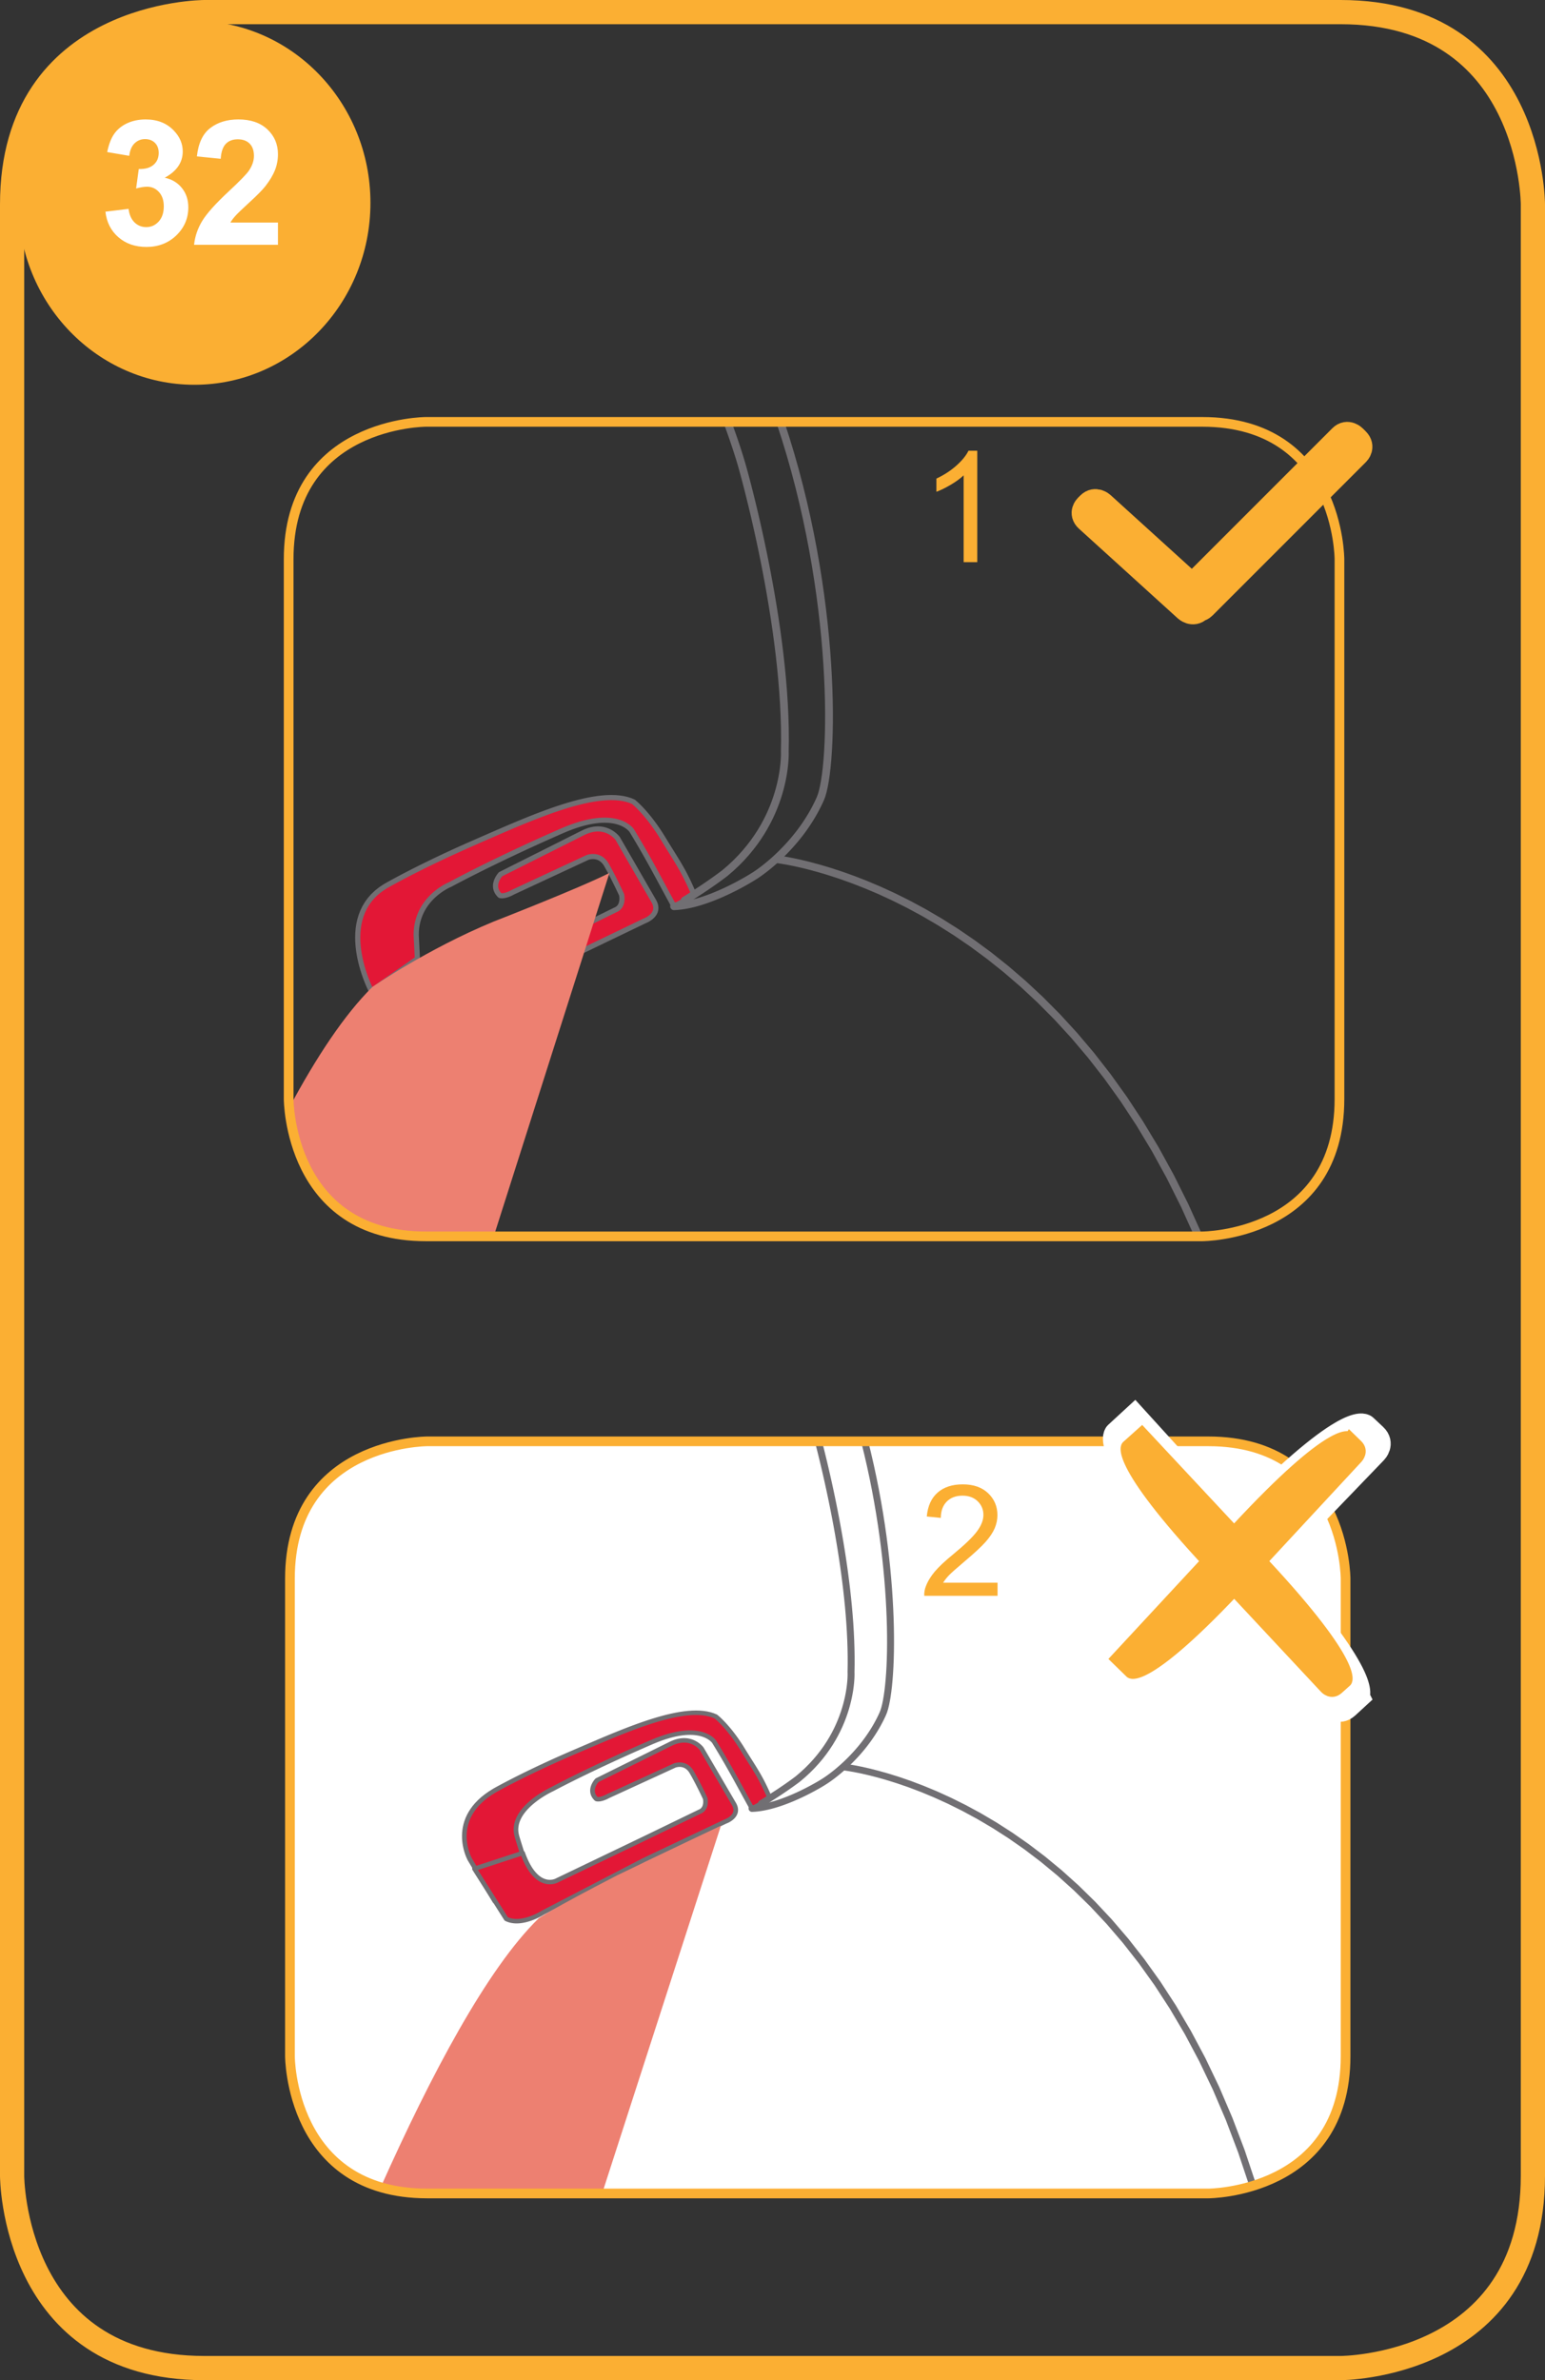 <?xml version="1.0" encoding="UTF-8"?>
<!DOCTYPE svg PUBLIC "-//W3C//DTD SVG 1.1//EN" "http://www.w3.org/Graphics/SVG/1.1/DTD/svg11.dtd">
<!-- Creator: CorelDRAW 2017 -->
<svg xmlns="http://www.w3.org/2000/svg" xml:space="preserve" width="56.265mm" height="86.655mm" version="1.1" style="shape-rendering:geometricPrecision; text-rendering:geometricPrecision; image-rendering:optimizeQuality; fill-rule:evenodd; clip-rule:evenodd"
viewBox="0 0 2299.13 3540.94"
 xmlns:xlink="http://www.w3.org/1999/xlink">
 <rect x="0" y="0" width="2299.13" height="3540.94" fill="#333333" stroke="none"/>
 <defs>
  <style type="text/css">
   <![CDATA[
    .str3 {stroke:white;stroke-width:40.87;stroke-miterlimit:4}
    .str2 {stroke:#FBAF33;stroke-width:43.24;stroke-miterlimit:4}
    .str1 {stroke:#FBAF33;stroke-width:36.04;stroke-miterlimit:4}
    .str4 {stroke:#FBAF33;stroke-width:14.3;stroke-miterlimit:4}
    .str0 {stroke:#FBAF33;stroke-width:14.42;stroke-miterlimit:4}
    .fil4 {fill:none;fill-rule:nonzero}
    .fil2 {fill:#716F73;fill-rule:nonzero}
    .fil1 {fill:#E31736;fill-rule:nonzero}
    .fil3 {fill:#ED8071;fill-rule:nonzero}
    .fil5 {fill:#FBAF33;fill-rule:nonzero}
    .fil0 {fill:white;fill-rule:nonzero}
   ]]>
  </style>
 </defs>
 <g id="Слой_x0020_1">
  <path class="fil0" d="M635.77 2144.24c0,0 -204.31,0 -204.31,204.31l0 710.29c0,0 0,204.33 204.31,204.33l1162.27 0c0,0 204.33,0 204.33,-204.33l0 -710.29c0,0 0,-204.31 -204.33,-204.31l-1162.27 0z"/>
  <path class="fil1" d="M1145.59 2675.04c-3.97,2.58 -7.94,5.16 -12.35,7.74l-14.11 7.73c-21.6,-41.1 -32.45,-60.53 -56.27,-99.17 0,0 -23.88,-29.64 -96.22,1.28 -91.74,39.51 -145.03,69.16 -145.03,69.16 0,0 -53.6,23.41 -53.6,64.19l9.75 33.27 -61.3 42.08c0,0 -21.07,-33.33 -24.73,-62.5 -3.51,-28 5.72,-53.62 43.88,-74.89 0,0 44.99,-25.76 121.29,-58.4 73.21,-31.36 163.63,-72.58 208.17,-51.98 0,0 15.67,10.84 36.4,44.34 18.96,30.93 30.01,44.09 44.12,77.17z"/>
  <g>
   <path class="fil2" d="M1281.62 2145.44c-0.68,-2.68 1.01,-5.4 3.78,-6.06 2.77,-0.66 5.57,0.98 6.25,3.67l-10.03 2.39zm36.73 406.22l-9.46 -4.02 0 -0.02 1.3 -3.26 1.3 -4.17 1.27 -5.03 1.21 -5.84 1.13 -6.61 1.04 -7.34 0.94 -8.06 0.83 -8.74 0.71 -9.4 0.58 -10.02 0.44 -10.64 0.29 -11.22 0.13 -11.78 -0.03 -12.32 -0.2 -12.83 -0.39 -13.33 -0.57 -13.8 -0.77 -14.24 -0.98 -14.67 -1.2 -15.07 -1.42 -15.45 -1.65 -15.81 -1.89 -16.13 -2.15 -16.44 -2.41 -16.73 -2.67 -16.99 -2.95 -17.24 -3.23 -17.46 -3.52 -17.66 -3.82 -17.83 -4.14 -17.98 -4.45 -18.11 10.03 -2.39 4.48 18.25 4.17 18.12 3.85 17.97 3.55 17.79 3.25 17.59 2.97 17.37 2.69 17.13 2.42 16.86 2.16 16.57 1.91 16.26 1.67 15.92 1.43 15.57 1.21 15.19 0.98 14.79 0.78 14.36 0.58 13.92 0.39 13.45 0.2 12.97 0.03 12.45 -0.13 11.92 -0.29 11.37 -0.45 10.79 -0.59 10.2 -0.72 9.57 -0.85 8.93 -0.96 8.28 -1.08 7.6 -1.18 6.91 -1.28 6.2 -1.38 5.49 -1.49 4.78 -1.62 4.09 0 -0.02zm-9.46 -4.02l0 -0.02 0.41 -0.9 -0.42 0.92zm-50.86 84.69l-7.01 -7.35 -0.01 0.01 1.72 -1.57 1.75 -1.62 1.78 -1.68 1.8 -1.74 1.83 -1.78 1.84 -1.84 1.87 -1.9 1.88 -1.95 1.9 -2 1.9 -2.06 1.92 -2.11 1.92 -2.17 1.92 -2.22 1.92 -2.28 1.92 -2.33 1.92 -2.39 1.91 -2.44 1.9 -2.5 1.89 -2.55 1.88 -2.61 1.86 -2.66 1.84 -2.72 1.82 -2.77 1.79 -2.83 1.77 -2.88 1.74 -2.94 1.71 -3 1.68 -3.05 1.64 -3.11 1.6 -3.15 1.56 -3.22 1.52 -3.27 9.46 4.02 -1.59 3.43 -1.63 3.38 -1.68 3.32 -1.72 3.25 -1.75 3.2 -1.79 3.13 -1.82 3.07 -1.85 3.02 -1.88 2.96 -1.9 2.9 -1.92 2.84 -1.94 2.78 -1.96 2.72 -1.97 2.66 -1.98 2.6 -1.99 2.55 -2 2.49 -2 2.43 -2 2.37 -1.99 2.31 -2 2.26 -1.99 2.19 -1.98 2.14 -1.97 2.08 -1.95 2.02 -1.94 1.97 -1.92 1.91 -1.9 1.86 -1.88 1.79 -1.85 1.74 -1.81 1.68 -1.79 1.63 -0.01 0.01zm0.01 -0.01l-0.01 0.01 0.47 -0.42 -0.46 0.42zm-29.8 22.86l-5.66 -8.38 0.14 -0.09 0 0 0.08 -0.05 0.17 -0.1 0.22 -0.14 0.29 -0.18 0.35 -0.22 0.42 -0.27 0.48 -0.31 0.54 -0.36 0.6 -0.39 0.66 -0.44 0.71 -0.48 0.77 -0.53 0.83 -0.57 0.87 -0.6 0.92 -0.65 0.97 -0.7 1.02 -0.74 1.06 -0.78 1.1 -0.83 1.16 -0.88 1.19 -0.91 1.23 -0.96 1.27 -1.01 1.31 -1.05 1.35 -1.1 1.37 -1.13 1.41 -1.19 1.44 -1.23 1.48 -1.28 1.5 -1.31 1.53 -1.36 7.01 7.35 -1.59 1.42 -1.57 1.37 -1.53 1.32 -1.5 1.27 -1.47 1.23 -1.45 1.19 -1.39 1.13 -1.36 1.1 -1.33 1.05 -1.28 1.01 -1.25 0.96 -1.2 0.91 -1.16 0.87 -1.12 0.83 -1.07 0.78 -1.01 0.73 -0.98 0.69 -0.92 0.65 -0.87 0.6 -0.82 0.56 -0.76 0.51 -0.7 0.47 -0.65 0.42 -0.59 0.38 -0.53 0.34 -0.45 0.29 -0.4 0.25 -0.33 0.21 -0.27 0.16 -0.18 0.11 -0.13 0.08 -0.07 0.04 0.14 -0.09zm-5.66 -8.38l0.12 -0.08 0.02 -0.01 -0.14 0.09zm-103.26 48.71l-0.39 -10.01 4.18 -0.25 4.27 -0.44 4.33 -0.62 4.38 -0.78 4.43 -0.94 4.45 -1.08 4.45 -1.21 4.45 -1.33 4.43 -1.43 4.4 -1.52 4.35 -1.6 4.28 -1.67 4.21 -1.71 4.11 -1.75 4.01 -1.77 3.89 -1.79 3.76 -1.78 3.61 -1.77 3.45 -1.73 3.28 -1.69 3.09 -1.63 2.89 -1.56 2.68 -1.47 2.45 -1.37 2.21 -1.26 1.95 -1.14 1.69 -0.99 1.41 -0.84 1.11 -0.68 0.82 -0.5 0.47 -0.29 0.15 -0.09 5.66 8.38 -0.2 0.13 -0.54 0.34 -0.85 0.52 -1.16 0.7 -1.47 0.88 -1.74 1.03 -2.02 1.17 -2.28 1.3 -2.53 1.41 -2.75 1.51 -2.97 1.6 -3.18 1.68 -3.37 1.74 -3.55 1.78 -3.72 1.81 -3.87 1.83 -4.01 1.84 -4.14 1.83 -4.26 1.81 -4.36 1.78 -4.45 1.73 -4.53 1.67 -4.6 1.59 -4.65 1.51 -4.69 1.4 -4.72 1.29 -4.74 1.15 -4.75 1.01 -4.74 0.85 -4.72 0.67 -4.7 0.48 -4.65 0.28zm0 0c-2.85,0.1 -5.25,-2.06 -5.36,-4.82 -0.11,-2.76 2.12,-5.09 4.96,-5.19l0.39 10.01z"/>
  </g>
  <g>
   <path class="fil2" d="M1135.9 2687.07c-2.44,1.43 -5.61,0.66 -7.09,-1.7 -1.47,-2.37 -0.68,-5.45 1.76,-6.88l5.33 8.58zm6.89 -16.23l5.6 8.42 0.07 -0.04 -0.37 0.24 -0.37 0.24 -0.37 0.24 -0.38 0.25 -0.36 0.23 -0.36 0.24 -0.4 0.26 -0.38 0.25 -0.38 0.24 -0.38 0.24 -0.38 0.24 -0.37 0.24 -0.39 0.25 -0.4 0.25 -0.39 0.25 -0.38 0.24 -0.38 0.24 -0.39 0.25 -0.4 0.25 -0.4 0.25 -0.4 0.25 -0.4 0.25 -0.38 0.23 -0.4 0.25 -0.43 0.27 -0.41 0.25 -0.4 0.24 -0.39 0.24 -0.42 0.26 -0.43 0.26 -0.42 0.25 -0.42 0.25 -5.33 -8.58 0.4 -0.24 0.4 -0.23 0.38 -0.22 0.38 -0.23 0.41 -0.25 0.4 -0.24 0.39 -0.24 0.36 -0.22 0.38 -0.24 0.41 -0.25 0.38 -0.24 0.38 -0.23 0.37 -0.23 0.38 -0.24 0.38 -0.24 0.38 -0.24 0.38 -0.24 0.37 -0.24 0.36 -0.23 0.37 -0.24 0.38 -0.25 0.38 -0.24 0.38 -0.24 0.38 -0.24 0.37 -0.24 0.34 -0.22 0.38 -0.25 0.4 -0.25 0.36 -0.23 0.37 -0.24 0.37 -0.24 0.37 -0.24 0.07 -0.04zm-0.07 0.04l0.07 -0.04 -0 0 -0.07 0.04zm41 -28.02l6.64 7.67 -0.11 0.09 -0.1 0.08 -0.11 0.08 -0.24 0.19 -0.36 0.27 -0.43 0.32 -0.52 0.39 -0.62 0.46 -0.7 0.52 -0.79 0.58 -0.87 0.64 -0.95 0.69 -1.03 0.75 -1.12 0.8 -1.19 0.85 -1.26 0.91 -1.35 0.96 -1.41 0.99 -1.48 1.04 -1.55 1.08 -1.62 1.12 -1.69 1.16 -1.75 1.19 -1.81 1.23 -1.88 1.27 -1.94 1.3 -1.99 1.32 -2.05 1.35 -2.11 1.38 -2.15 1.39 -2.21 1.42 -2.26 1.43 -2.31 1.45 -5.6 -8.42 2.28 -1.43 2.22 -1.41 2.17 -1.4 2.13 -1.37 2.07 -1.35 2.02 -1.32 1.96 -1.3 1.9 -1.27 1.85 -1.24 1.79 -1.21 1.72 -1.18 1.66 -1.14 1.59 -1.1 1.53 -1.07 1.46 -1.03 1.39 -0.98 1.31 -0.93 1.25 -0.89 1.17 -0.84 1.09 -0.79 1.01 -0.74 0.93 -0.68 0.85 -0.63 0.76 -0.56 0.68 -0.51 0.59 -0.44 0.51 -0.38 0.42 -0.31 0.31 -0.23 0.23 -0.18 0.19 -0.14 0 0 -0.11 0.09zm6.64 7.67l-0.04 0.03 -0.07 0.06 0.11 -0.09zm70.91 -162.43l10.32 0.26 -0 -0.37 0.01 0.36 0.02 0.83 0.01 1.34 -0.02 1.8 -0.05 2.26 -0.12 2.68 -0.2 3.09 -0.29 3.49 -0.4 3.85 -0.54 4.2 -0.68 4.53 -0.85 4.84 -1.03 5.12 -1.23 5.39 -1.44 5.63 -1.67 5.86 -1.93 6.06 -2.2 6.25 -2.48 6.41 -2.78 6.55 -3.11 6.68 -3.44 6.77 -3.8 6.85 -4.17 6.91 -4.56 6.95 -4.97 6.96 -5.39 6.95 -5.83 6.93 -6.3 6.88 -6.76 6.8 -7.26 6.72 -7.76 6.6 -6.64 -7.67 7.44 -6.33 6.94 -6.42 6.47 -6.51 6.01 -6.57 5.57 -6.61 5.15 -6.64 4.74 -6.64 4.35 -6.62 3.98 -6.59 3.62 -6.54 3.29 -6.46 2.96 -6.37 2.66 -6.25 2.37 -6.12 2.09 -5.96 1.84 -5.78 1.6 -5.59 1.38 -5.37 1.17 -5.14 0.98 -4.88 0.8 -4.6 0.65 -4.31 0.51 -3.99 0.38 -3.64 0.28 -3.29 0.18 -2.91 0.11 -2.5 0.05 -2.08 0.02 -1.65 -0.01 -1.17 -0.02 -0.71 -0 -0.16 -0 -0.37zm0 0.37l-0.01 -0.18 0 -0.18 0 0.37zm-48.37 -343.01l10.02 -2.44 1.61 6.31 1.72 6.8 1.8 7.29 1.88 7.74 1.95 8.18 2 8.59 2.05 8.98 2.09 9.36 2.11 9.7 2.13 10.04 2.13 10.35 2.12 10.64 2.11 10.91 2.08 11.15 2.04 11.38 2 11.58 1.94 11.77 1.87 11.93 1.79 12.08 1.7 12.2 1.6 12.3 1.49 12.38 1.36 12.44 1.23 12.48 1.1 12.5 0.94 12.5 0.77 12.48 0.6 12.43 0.41 12.37 0.22 12.28 0.01 12.18 -0.2 12.05 -10.32 -0.26 0.2 -11.87 -0.01 -12.01 -0.22 -12.12 -0.41 -12.22 -0.59 -12.3 -0.76 -12.34 -0.93 -12.37 -1.08 -12.39 -1.23 -12.37 -1.36 -12.34 -1.48 -12.28 -1.59 -12.21 -1.68 -12.12 -1.78 -12 -1.86 -11.85 -1.93 -11.69 -1.98 -11.52 -2.03 -11.31 -2.08 -11.09 -2.1 -10.84 -2.12 -10.58 -2.12 -10.29 -2.12 -9.99 -2.1 -9.66 -2.08 -9.31 -2.04 -8.93 -1.99 -8.54 -1.94 -8.13 -1.87 -7.69 -1.79 -7.24 -1.71 -6.77 -1.61 -6.27zm0 0c-0.69,-2.68 0.99,-5.41 3.76,-6.08 2.77,-0.67 5.57,0.96 6.26,3.64l-10.02 2.44z"/>
  </g>
  <g>
   <path class="fil2" d="M765.84 2732.42l6.64 -1.76 0 0 0.19 0.67 0.22 0.75 0.25 0.83 0.26 0.89 0.29 0.94 0.3 0.99 0.32 1.03 0.33 1.07 0.34 1.11 0.35 1.13 0.36 1.15 0.36 1.16 0.36 1.16 0.37 1.16 0.36 1.16 0.36 1.14 0.35 1.12 0.35 1.1 0.34 1.07 0.32 1.02 0.31 0.98 0.29 0.93 0.27 0.87 0.26 0.8 0.23 0.74 0.21 0.65 0.18 0.58 0.16 0.49 0.11 0.37 0.09 0.29 0.06 0.19 0.02 0.05 -6.58 1.98 -0.02 -0.07 -0.04 -0.16 -0.09 -0.28 -0.13 -0.4 -0.15 -0.48 -0.18 -0.57 -0.21 -0.66 -0.23 -0.73 -0.26 -0.8 -0.27 -0.87 -0.29 -0.92 -0.31 -0.98 -0.33 -1.03 -0.34 -1.07 -0.34 -1.09 -0.36 -1.13 -0.36 -1.15 -0.36 -1.15 -0.37 -1.17 -0.37 -1.18 -0.36 -1.16 -0.36 -1.16 -0.35 -1.14 -0.34 -1.11 -0.34 -1.08 -0.32 -1.05 -0.31 -1.01 -0.29 -0.96 -0.27 -0.9 -0.25 -0.84 -0.23 -0.78 -0.2 -0.72 0 0zm54.09 -73.57l3.34 5.84 -0.21 0.11 -0.15 0.07 -0.5 0.23 -0.83 0.4 -1.12 0.55 -1.39 0.72 -1.63 0.87 -1.86 1.01 -2.04 1.16 -2.21 1.3 -2.35 1.44 -2.47 1.57 -2.56 1.7 -2.62 1.83 -2.66 1.96 -2.67 2.08 -2.66 2.19 -2.62 2.3 -2.56 2.41 -2.46 2.5 -2.35 2.61 -2.21 2.69 -2.05 2.77 -1.85 2.86 -1.65 2.93 -1.41 3 -1.16 3.05 -0.89 3.12 -0.59 3.18 -0.29 3.24 0.05 3.3 0.4 3.38 0.78 3.47 -6.64 1.76 -0.93 -4.11 -0.49 -4.05 -0.06 -3.98 0.34 -3.88 0.71 -3.78 1.05 -3.67 1.35 -3.56 1.63 -3.44 1.86 -3.32 2.08 -3.2 2.27 -3.07 2.42 -2.95 2.55 -2.83 2.66 -2.71 2.74 -2.57 2.79 -2.45 2.82 -2.32 2.82 -2.19 2.8 -2.06 2.75 -1.92 2.68 -1.79 2.58 -1.65 2.46 -1.51 2.31 -1.36 2.13 -1.21 1.94 -1.06 1.71 -0.91 1.47 -0.76 1.19 -0.59 0.88 -0.43 0.56 -0.27 0.22 -0.1 -0.21 0.11zm3.34 5.84l-0.11 0.06 -0.1 0.04 0.21 -0.11zm146.01 -76.41l2.78 6.11 0.01 -0 -8.49 3.67 -8.28 3.62 -8.07 3.56 -7.86 3.5 -7.64 3.43 -7.42 3.36 -7.19 3.29 -6.96 3.21 -6.73 3.13 -6.49 3.03 -6.24 2.95 -6 2.85 -5.74 2.75 -5.49 2.65 -5.23 2.54 -4.96 2.43 -4.7 2.31 -4.42 2.19 -4.14 2.07 -3.87 1.94 -3.58 1.81 -3.29 1.68 -3 1.53 -2.7 1.39 -2.39 1.24 -2.08 1.08 -1.78 0.94 -1.46 0.77 -1.14 0.6 -0.82 0.44 -0.5 0.27 -0.16 0.08 -3.34 -5.84 0.18 -0.1 0.5 -0.27 0.83 -0.45 1.16 -0.61 1.47 -0.78 1.79 -0.94 2.1 -1.1 2.41 -1.24 2.71 -1.4 3 -1.54 3.31 -1.68 3.59 -1.81 3.88 -1.95 4.16 -2.08 4.44 -2.2 4.71 -2.32 4.98 -2.44 5.25 -2.55 5.5 -2.66 5.76 -2.76 6.01 -2.86 6.26 -2.95 6.51 -3.05 6.74 -3.13 6.98 -3.22 7.21 -3.29 7.44 -3.37 7.66 -3.44 7.88 -3.51 8.09 -3.57 8.3 -3.63 8.51 -3.68 0.01 -0zm-0.01 0l0.01 -0 0.17 -0.07 -0.18 0.08zm96.53 1.34l-5.91 3.42 0.03 0.05 0.03 0.04 -0.12 -0.18 -0.24 -0.31 -0.36 -0.43 -0.49 -0.54 -0.63 -0.64 -0.77 -0.72 -0.92 -0.78 -1.07 -0.83 -1.23 -0.85 -1.41 -0.87 -1.58 -0.87 -1.75 -0.86 -1.95 -0.82 -2.14 -0.78 -2.34 -0.72 -2.55 -0.63 -2.77 -0.53 -3 -0.42 -3.23 -0.29 -3.47 -0.14 -3.71 0.03 -3.97 0.22 -4.23 0.42 -4.49 0.64 -4.77 0.88 -5.05 1.13 -5.33 1.41 -5.62 1.7 -5.93 2.01 -6.22 2.33 -6.53 2.68 -2.78 -6.11 6.72 -2.76 6.44 -2.41 6.14 -2.08 5.86 -1.77 5.58 -1.47 5.31 -1.2 5.05 -0.93 4.79 -0.68 4.54 -0.45 4.29 -0.23 4.05 -0.03 3.81 0.16 3.58 0.31 3.35 0.47 3.13 0.6 2.91 0.72 2.71 0.82 2.48 0.9 2.28 0.97 2.09 1.02 1.89 1.05 1.69 1.05 1.52 1.05 1.33 1.03 1.16 0.98 0.99 0.92 0.83 0.83 0.68 0.75 0.52 0.63 0.38 0.49 0.25 0.33 0.14 0.22 0.03 0.05zm-0.03 -0.05l0 0 0.03 0.05 -0.03 -0.05zm51.65 98.03l3.38 5.82 -4.72 -1.32 -1.95 -3.51 -1.89 -3.42 -1.85 -3.34 -1.8 -3.28 -1.77 -3.2 -1.72 -3.15 -1.69 -3.09 -1.66 -3.04 -1.64 -3 -1.62 -2.96 -1.6 -2.93 -1.59 -2.9 -1.58 -2.88 -1.58 -2.87 -1.57 -2.86 -1.59 -2.85 -1.59 -2.85 -1.6 -2.86 -1.62 -2.87 -1.63 -2.89 -1.66 -2.92 -1.69 -2.95 -1.72 -2.99 -1.76 -3.02 -1.8 -3.08 -1.83 -3.13 -1.89 -3.19 -1.94 -3.25 -2 -3.32 -2.06 -3.4 -2.12 -3.48 -2.19 -3.57 5.91 -3.42 2.21 3.59 2.13 3.5 2.07 3.42 2.01 3.34 1.95 3.27 1.9 3.2 1.85 3.15 1.81 3.09 1.77 3.04 1.73 3 1.7 2.96 1.67 2.93 1.64 2.91 1.63 2.89 1.61 2.87 1.59 2.86 1.59 2.86 1.58 2.86 1.58 2.87 1.59 2.89 1.59 2.91 1.6 2.93 1.62 2.96 1.64 3 1.66 3.04 1.69 3.09 1.72 3.14 1.76 3.2 1.8 3.27 1.84 3.33 1.89 3.42 1.94 3.5 -4.72 -1.32zm3.38 5.82l-3.05 1.67 -1.67 -3 4.72 1.32zm14.11 -7.72l-14.11 7.72 -3.38 -5.82 14.11 -7.72 0.09 -0.05 3.29 5.87zm-3.38 -5.82l0.09 -0.05 -0.06 0.03 -0.03 0.02zm13.43 0.71l-10.14 5.16 -3.2 -5.92 10.14 -5.16 3.2 5.92z"/>
  </g>
  <g>
   <path class="fil2" d="M1142.41 2676.32l6.36 -2.56 0.09 0.23 0.04 0.11 0.04 0.12 0.04 0.1 0.01 0.03 0.04 0.09 0.05 0.14 0.03 0.09 0.04 0.11 0.04 0.11 0.03 0.09 0.03 0.08 0.02 0.05 0.04 0.1 0.06 0.15 0.03 0.08 0.04 0.1 0.05 0.12 0.03 0.08 0.04 0.1 0.03 0.07 0.05 0.12 0.06 0.16 0.04 0.1 0.05 0.13 0.04 0.11 0.05 0.13 0.05 0.13 0.03 0.08 0.05 0.13 0.07 0.18 0.04 0.13 0.04 0.13 -6.54 2.1 -0.04 -0.11 -0.04 -0.1 -0.02 -0.05 -0.04 -0.09 -0.05 -0.14 -0.03 -0.09 -0.03 -0.09 -0.04 -0.11 -0.03 -0.09 -0.04 -0.1 -0.02 -0.06 -0.04 -0.08 -0.05 -0.13 -0.04 -0.1 -0.05 -0.12 -0.03 -0.08 -0.04 -0.1 -0.05 -0.12 -0.02 -0.05 -0.04 -0.1 -0.06 -0.15 -0.05 -0.12 -0.05 -0.13 -0.04 -0.11 -0.04 -0.11 -0.05 -0.13 -0.03 -0.08 -0.05 -0.13 -0.07 -0.2 -0.04 -0.13 -0.04 -0.12 -0.04 -0.13 0.09 0.23zm6.36 -2.56l0.05 0.12 0.04 0.11 -0.09 -0.23zm-47.44 -70.88l5.9 -3.44 0.01 0.01 1.74 2.83 1.68 2.71 1.62 2.61 1.57 2.51 1.53 2.42 1.48 2.35 1.43 2.26 1.39 2.2 1.36 2.15 1.32 2.1 1.29 2.06 1.26 2.02 1.24 2.01 1.21 1.99 1.19 1.98 1.18 1.98 1.17 1.99 1.15 2.01 1.15 2.03 1.14 2.06 1.14 2.1 1.14 2.15 1.14 2.2 1.15 2.26 1.16 2.34 1.18 2.41 1.19 2.5 1.21 2.59 1.23 2.7 1.25 2.81 1.28 2.93 1.32 3.05 -6.36 2.56 -1.3 -3.01 -1.27 -2.88 -1.24 -2.77 -1.21 -2.65 -1.19 -2.55 -1.16 -2.45 -1.15 -2.36 -1.14 -2.29 -1.13 -2.21 -1.12 -2.15 -1.11 -2.09 -1.11 -2.04 -1.12 -2.01 -1.12 -1.99 -1.13 -1.96 -1.14 -1.95 -1.16 -1.95 -1.18 -1.95 -1.2 -1.96 -1.22 -1.97 -1.25 -2.01 -1.27 -2.04 -1.32 -2.09 -1.35 -2.14 -1.39 -2.2 -1.44 -2.27 -1.48 -2.35 -1.53 -2.43 -1.58 -2.52 -1.64 -2.62 -1.69 -2.73 -1.75 -2.85 0.01 0.01zm5.9 -3.44l0.01 0.01 0.07 0.11 -0.07 -0.12zm-43.65 -42.9l2.97 -6.03 0.65 0.39 0.09 0.07 0.17 0.13 0.29 0.24 0.38 0.31 0.47 0.4 0.58 0.49 0.67 0.58 0.76 0.67 0.84 0.76 0.92 0.85 1 0.95 1.07 1.04 1.14 1.13 1.22 1.23 1.28 1.33 1.35 1.42 1.41 1.53 1.46 1.63 1.52 1.72 1.58 1.83 1.62 1.92 1.67 2.03 1.71 2.14 1.75 2.24 1.79 2.35 1.82 2.46 1.85 2.56 1.88 2.68 1.9 2.79 1.92 2.9 1.95 3 1.96 3.12 -5.9 3.44 -1.92 -3.05 -1.9 -2.94 -1.88 -2.82 -1.86 -2.71 -1.83 -2.6 -1.8 -2.5 -1.77 -2.39 -1.74 -2.28 -1.7 -2.18 -1.66 -2.08 -1.61 -1.97 -1.57 -1.87 -1.52 -1.77 -1.47 -1.67 -1.41 -1.57 -1.35 -1.46 -1.3 -1.37 -1.23 -1.27 -1.16 -1.18 -1.1 -1.08 -1.03 -0.99 -0.94 -0.9 -0.87 -0.8 -0.79 -0.72 -0.7 -0.62 -0.62 -0.54 -0.52 -0.45 -0.44 -0.36 -0.34 -0.28 -0.23 -0.18 -0.15 -0.12 -0.02 -0.01 0.65 0.39zm2.97 -6.03l0.35 0.16 0.3 0.23 -0.65 -0.39zm-208.26 58.05l-2.78 -6.11 0 0 6.91 -2.96 7 -3.01 7.08 -3.04 7.15 -3.06 7.21 -3.07 7.25 -3.06 7.29 -3.04 7.31 -3.01 7.33 -2.96 7.32 -2.91 7.31 -2.83 7.29 -2.75 7.26 -2.65 7.21 -2.54 7.16 -2.41 7.09 -2.27 7.01 -2.12 6.92 -1.96 6.82 -1.78 6.72 -1.59 6.6 -1.39 6.46 -1.17 6.33 -0.93 6.17 -0.69 6.02 -0.42 5.85 -0.15 5.67 0.14 5.48 0.45 5.29 0.78 5.07 1.12 4.85 1.5 4.61 1.87 -2.97 6.03 -4.01 -1.63 -4.29 -1.32 -4.55 -1.01 -4.81 -0.71 -5.05 -0.42 -5.29 -0.13 -5.5 0.14 -5.72 0.41 -5.9 0.66 -6.09 0.9 -6.26 1.13 -6.41 1.34 -6.55 1.56 -6.68 1.74 -6.79 1.92 -6.9 2.09 -6.99 2.24 -7.07 2.38 -7.13 2.51 -7.18 2.62 -7.22 2.72 -7.26 2.82 -7.27 2.88 -7.29 2.95 -7.28 3 -7.26 3.04 -7.24 3.05 -7.19 3.06 -7.14 3.06 -7.08 3.04 -7 3.01 -6.92 2.97 0 0zm-120.89 58.2l-3.57 -5.71 0.04 -0.02 0.13 -0.07 0.41 -0.24 0.66 -0.37 0.91 -0.51 1.17 -0.65 1.41 -0.78 1.68 -0.92 1.92 -1.04 2.16 -1.16 2.4 -1.28 2.64 -1.41 2.88 -1.51 3.11 -1.62 3.34 -1.73 3.57 -1.83 3.79 -1.93 4.02 -2.03 4.24 -2.12 4.46 -2.21 4.67 -2.29 4.89 -2.37 5.1 -2.45 5.31 -2.53 5.52 -2.6 5.72 -2.66 5.92 -2.73 6.12 -2.79 6.31 -2.85 6.51 -2.9 6.7 -2.95 6.89 -3 7.08 -3.05 2.78 6.11 -7.04 3.03 -6.86 2.99 -6.68 2.94 -6.48 2.89 -6.29 2.84 -6.1 2.78 -5.89 2.72 -5.7 2.66 -5.49 2.58 -5.28 2.52 -5.08 2.44 -4.87 2.36 -4.65 2.28 -4.44 2.19 -4.22 2.11 -4 2.01 -3.78 1.92 -3.55 1.82 -3.32 1.72 -3.09 1.61 -2.85 1.5 -2.62 1.39 -2.38 1.27 -2.14 1.16 -1.9 1.03 -1.64 0.9 -1.41 0.78 -1.15 0.64 -0.9 0.51 -0.65 0.36 -0.38 0.21 -0.13 0.07 0.04 -0.02zm-3.57 -5.71l0.04 -0.02 -0.08 0.04 0.04 -0.02zm-31.67 103.45l-5.96 3.35 -0.05 -0.08 -0.13 -0.26 -0.29 -0.56 -0.45 -0.91 -0.57 -1.23 -0.67 -1.52 -0.75 -1.82 -0.79 -2.09 -0.81 -2.35 -0.81 -2.6 -0.78 -2.83 -0.72 -3.05 -0.64 -3.26 -0.53 -3.44 -0.4 -3.62 -0.23 -3.78 -0.04 -3.93 0.17 -4.06 0.42 -4.18 0.69 -4.27 0.98 -4.36 1.3 -4.43 1.65 -4.47 2.03 -4.51 2.43 -4.52 2.85 -4.52 3.3 -4.5 3.77 -4.46 4.27 -4.4 4.78 -4.34 5.32 -4.25 5.88 -4.16 6.46 -4.03 3.57 5.71 -6.14 3.84 -5.55 3.92 -5 4 -4.45 4.04 -3.96 4.09 -3.47 4.11 -3.02 4.12 -2.61 4.13 -2.21 4.11 -1.84 4.09 -1.5 4.06 -1.18 4.01 -0.89 3.95 -0.62 3.88 -0.38 3.8 -0.16 3.71 0.04 3.59 0.22 3.47 0.36 3.33 0.49 3.18 0.59 3 0.67 2.82 0.72 2.61 0.74 2.4 0.75 2.17 0.72 1.92 0.68 1.65 0.61 1.39 0.51 1.09 0.39 0.78 0.25 0.48 0.05 0.09 -0.05 -0.08zm-5.96 3.35l-0.05 -0.09 0 0 0.05 0.08zm37.86 63.4l-37.86 -63.4 5.96 -3.35 37.86 63.4 -5.96 3.35z"/>
  </g>
  <g>
   <path class="fil2" d="M1255.11 2623.68l-1.17 9.95 -1.68 -0.47 -0.04 -0.02 -0.02 -0.01 -0.02 -0.01 -0.06 -0.02 0.13 0.05 0.01 0.01 -0.11 -0.04 0.02 0.01 -0.02 -0 -0.01 -0 0.07 0.02 -0.05 -0.02 0.02 0.01 0.1 0.03 0.11 0.02 0.09 0.02 -0.09 -0.02 -0.09 -0.02 -0.17 -0.04 0.22 0.04 0.26 0.05 -0.15 -0.02 0.41 0.05 -0.11 -0.01 -0.07 -0.01 -0.09 -0.01 -0.23 -0.04 0.86 0.07 -0.01 0 -0.01 0 -0 0 0 0 0 -10.02 0 0 0 0 0.01 0 0.01 0 0.89 0.07 -0.2 -0.03 -0.05 -0.01 -0.04 0 -0.07 -0.01 0.46 0.06 -0.1 -0.02 0.32 0.06 0.27 0.06 -0.1 -0.02 -0.02 -0 -0.01 0 0.18 0.04 0.21 0.05 0.19 0.05 0.13 0.04 0.05 0.02 0.17 0.05 0.11 0.04 0.11 0.04 0.16 0.06 0.02 0 0.15 0.06 0.27 0.11 0.09 0.04 0.14 0.06 0.13 0.06 0.12 0.06 -1.68 -0.47zm-1.17 9.95l-0.87 -0.1 -0.8 -0.38 1.68 0.47zm615.54 616.74l-9.88 2.9 -17.06 -51.05 -18.3 -48.17 -19.43 -45.38 -20.44 -42.68 -21.34 -40.06 -22.14 -37.51 -22.81 -35.06 -23.38 -32.69 -23.84 -30.39 -24.18 -28.19 -24.41 -26.07 -24.53 -24.02 -24.54 -22.07 -24.44 -20.19 -24.22 -18.4 -23.9 -16.68 -23.46 -15.06 -22.92 -13.51 -22.25 -12.04 -21.48 -10.67 -20.59 -9.36 -19.59 -8.14 -18.49 -7 -17.27 -5.94 -15.93 -4.97 -14.49 -4.08 -12.93 -3.26 -11.26 -2.54 -9.48 -1.89 -7.58 -1.32 -5.57 -0.83 -3.41 -0.43 1.17 -9.95 3.73 0.47 5.8 0.87 7.83 1.36 9.73 1.94 11.52 2.59 13.2 3.34 14.77 4.15 16.23 5.06 17.56 6.05 18.79 7.12 19.91 8.27 20.91 9.51 21.8 10.82 22.58 12.22 23.24 13.71 23.79 15.28 24.23 16.91 24.55 18.65 24.76 20.46 24.86 22.36 24.84 24.33 24.71 26.39 24.47 28.52 24.11 30.75 23.64 33.05 23.05 35.42 22.36 37.89 21.55 40.43 20.62 43.05 19.59 45.76 18.44 48.55 17.18 51.41z"/>
  </g>
  <path class="fil1" d="M777.77 2756.68c20.65,58.1 51.05,40.78 51.05,40.78l127.12 -61 85.12 -41.23c11.92,-4.72 8.39,-19.75 8.39,-19.75 0,0 -10.15,-21.91 -19.85,-38.65 -9.26,-16.76 -25.59,-10.32 -25.59,-10.32l-99.23 45.54c-11.9,6.44 -17.2,4.29 -17.2,4.29 -13.66,-12.88 0.89,-27.93 0.89,-27.93l108.49 -53.68c30.87,-15.9 47.19,6.87 47.19,6.87l48.51 82.89c9.27,17.61 -13.23,25.34 -13.23,25.34l-121.28 57.56 -150.55 78.11c0,0 -31.84,20.39 -54.21,9.22l-47.33 -74.57 71.72 -23.46z"/>
  <g>
   <path class="fil2" d="M774.52 2757.77c-0.62,-1.74 0.34,-3.65 2.13,-4.25 1.79,-0.6 3.76,0.33 4.38,2.07l-6.51 2.17zm52.77 36.7l3.06 5.98 0.22 -0.11 -0.21 0.11 -0.34 0.17 -0.51 0.25 -0.69 0.29 -0.85 0.33 -1.01 0.35 -1.15 0.34 -1.29 0.32 -1.43 0.29 -1.55 0.22 -1.67 0.15 -1.78 0.04 -1.88 -0.07 -1.97 -0.2 -2.06 -0.36 -2.12 -0.53 -2.19 -0.72 -2.23 -0.93 -2.27 -1.14 -2.3 -1.39 -2.31 -1.63 -2.31 -1.89 -2.31 -2.17 -2.3 -2.46 -2.29 -2.76 -2.26 -3.09 -2.24 -3.42 -2.2 -3.77 -2.16 -4.14 -2.11 -4.52 -2.06 -4.92 -2 -5.34 6.51 -2.17 1.92 5.12 1.97 4.68 2 4.27 2.02 3.87 2.03 3.49 2.05 3.13 2.04 2.78 2.03 2.45 2.01 2.15 1.98 1.87 1.95 1.59 1.91 1.35 1.86 1.12 1.8 0.91 1.75 0.72 1.69 0.56 1.63 0.41 1.56 0.27 1.49 0.15 1.43 0.05 1.34 -0.04 1.25 -0.11 1.17 -0.17 1.07 -0.21 0.96 -0.24 0.85 -0.26 0.74 -0.25 0.6 -0.24 0.47 -0.2 0.33 -0.16 0.18 -0.09 -0.04 0.02 0.22 -0.11zm-0.22 0.11c1.63,-0.93 3.75,-0.4 4.71,1.19 0.96,1.59 0.41,3.64 -1.22,4.57l-3.49 -5.76zm130.39 -55.13l-127.12 61 -3.06 -5.98 127.12 -61 3.06 5.98 -0.01 0zm-3.06 -5.98c1.7,-0.81 3.77,-0.14 4.61,1.51 0.84,1.65 0.14,3.66 -1.56,4.47l-3.06 -5.98zm88.18 -35.25l-85.12 41.23 -3.07 -5.97 85.12 -41.23 0.23 -0.1 2.84 6.08zm-3.07 -5.97c1.7,-0.82 3.77,-0.15 4.62,1.5 0.85,1.65 0.16,3.66 -1.54,4.48l-3.07 -5.97zm6.78 -15.4l6.28 -2.74 0.21 0.63 0.02 0.11 0.03 0.14 0.05 0.28 0.06 0.31 0.07 0.4 0.08 0.5 0.06 0.54 0.07 0.58 0.06 0.66 0.04 0.7 0.03 0.75 0.01 0.81 -0.02 0.83 -0.04 0.87 -0.08 0.91 -0.11 0.93 -0.15 0.95 -0.2 0.98 -0.25 0.99 -0.31 0.99 -0.37 1.01 -0.44 1.01 -0.51 0.99 -0.59 0.98 -0.67 0.96 -0.76 0.94 -0.86 0.89 -0.95 0.85 -1.03 0.78 -1.13 0.73 -1.23 0.66 -1.31 0.58 -2.61 -6.18 0.83 -0.37 0.75 -0.4 0.67 -0.43 0.61 -0.47 0.55 -0.49 0.48 -0.51 0.45 -0.54 0.4 -0.57 0.36 -0.59 0.31 -0.62 0.28 -0.64 0.24 -0.66 0.21 -0.67 0.17 -0.67 0.14 -0.68 0.11 -0.69 0.09 -0.69 0.05 -0.67 0.03 -0.67 0.02 -0.64 -0.01 -0.6 -0.02 -0.59 -0.03 -0.55 -0.05 -0.5 -0.05 -0.48 -0.05 -0.41 -0.04 -0.33 -0.06 -0.31 -0.04 -0.25 -0.03 -0.13 -0.02 -0.11 0.01 0.02 0.21 0.63zm-0.21 -0.63c-0.42,-1.8 0.74,-3.59 2.59,-4 1.85,-0.41 3.7,0.72 4.12,2.51l-6.71 1.49zm-19.52 -37.82l6.06 -3.15 -0.03 -0.06 0.92 1.6 0.92 1.63 0.92 1.64 0.92 1.66 0.91 1.67 0.9 1.68 0.89 1.67 0.88 1.67 0.87 1.66 0.85 1.64 0.84 1.62 0.82 1.6 0.79 1.57 0.77 1.53 0.75 1.5 0.72 1.45 0.69 1.4 0.66 1.35 0.63 1.29 0.59 1.22 0.56 1.15 0.52 1.08 0.47 1 0.44 0.91 0.4 0.84 0.34 0.73 0.3 0.63 0.25 0.53 0.2 0.42 0.15 0.31 0.09 0.2 0.02 0.05 -6.28 2.74 -0.03 -0.08 -0.08 -0.16 -0.14 -0.3 -0.19 -0.41 -0.25 -0.53 -0.3 -0.63 -0.34 -0.72 -0.38 -0.81 -0.44 -0.91 -0.47 -0.99 -0.51 -1.07 -0.55 -1.14 -0.59 -1.21 -0.62 -1.28 -0.65 -1.33 -0.68 -1.39 -0.72 -1.43 -0.74 -1.48 -0.77 -1.52 -0.78 -1.55 -0.8 -1.58 -0.83 -1.61 -0.84 -1.63 -0.86 -1.63 -0.87 -1.65 -0.88 -1.65 -0.89 -1.65 -0.89 -1.64 -0.9 -1.63 -0.9 -1.61 -0.9 -1.59 -0.9 -1.57 -0.03 -0.06zm0.03 0.06c-0.93,-1.61 -0.34,-3.64 1.31,-4.54 1.65,-0.9 3.76,-0.33 4.69,1.27l-6 3.27zm-21.12 -8.93l-2.94 -6.04 0.18 -0.07 0.09 -0.04 0.19 -0.07 0.32 -0.11 0.38 -0.12 0.47 -0.14 0.54 -0.14 0.6 -0.15 0.69 -0.15 0.76 -0.15 0.83 -0.13 0.88 -0.11 0.94 -0.09 0.98 -0.06 1.05 -0.02 1.1 0.03 1.12 0.08 1.16 0.13 1.2 0.2 1.23 0.27 1.24 0.36 1.25 0.43 1.27 0.53 1.26 0.63 1.26 0.72 1.25 0.84 1.22 0.94 1.21 1.06 1.17 1.17 1.13 1.29 1.08 1.42 1.04 1.54 0.98 1.67 -6.06 3.15 -0.79 -1.34 -0.81 -1.21 -0.83 -1.08 -0.85 -0.96 -0.85 -0.85 -0.86 -0.76 -0.87 -0.67 -0.86 -0.58 -0.87 -0.5 -0.87 -0.43 -0.86 -0.36 -0.87 -0.3 -0.86 -0.24 -0.84 -0.19 -0.84 -0.14 -0.83 -0.1 -0.81 -0.06 -0.78 -0.02 -0.76 0.02 -0.73 0.04 -0.69 0.06 -0.65 0.09 -0.6 0.09 -0.55 0.11 -0.51 0.11 -0.46 0.11 -0.38 0.1 -0.31 0.09 -0.24 0.08 -0.13 0.04 -0.08 0.04 -0 -0 0.18 -0.07zm-0.18 0.07c-1.76,0.69 -3.77,-0.13 -4.48,-1.83 -0.72,-1.71 0.13,-3.66 1.89,-4.35l2.59 6.19zm-102 39.42l99.23 -45.54 2.94 6.04 -99.23 45.54 -3.15 -5.94 0.2 -0.1zm2.94 6.04c-1.72,0.78 -3.78,0.07 -4.58,-1.59 -0.81,-1.67 -0.07,-3.66 1.64,-4.45l2.94 6.04zm-21.07 3.67l4.8 -4.79 -1.07 -0.69 0 -0 -0.05 -0.01 -0.18 -0.06 0.03 0.01 0.09 0.02 0.08 0.02 0.08 0.02 0.13 0.02 0.19 0.02 0.18 0.02 0.23 0.01 0.28 0.01 0.29 0 0.33 -0.01 0.37 -0.02 0.4 -0.03 0.45 -0.05 0.49 -0.07 0.51 -0.09 0.56 -0.11 0.6 -0.13 0.63 -0.16 0.67 -0.19 0.71 -0.22 0.75 -0.25 0.79 -0.29 0.83 -0.33 0.86 -0.36 0.91 -0.41 0.96 -0.45 0.98 -0.49 1.04 -0.55 3.35 5.84 -1.15 0.61 -1.13 0.57 -1.09 0.51 -1.05 0.47 -1.03 0.43 -0.98 0.38 -0.94 0.35 -0.92 0.31 -0.89 0.28 -0.85 0.24 -0.8 0.2 -0.78 0.18 -0.75 0.15 -0.72 0.12 -0.67 0.09 -0.65 0.07 -0.61 0.05 -0.59 0.03 -0.55 0.01 -0.51 -0 -0.46 -0.02 -0.45 -0.03 -0.44 -0.04 -0.36 -0.05 -0.34 -0.05 -0.34 -0.07 -0.27 -0.06 -0.19 -0.05 -0.19 -0.05 -0.33 -0.11 -0.14 -0.05 -0.03 -0.01 -1.07 -0.69zm1.07 0.69c-1.75,-0.71 -2.58,-2.67 -1.86,-4.37 0.73,-1.7 2.75,-2.5 4.5,-1.79l-2.65 6.16zm0.65 -33.98l3.13 5.95 0.94 -0.69 0.01 -0 -0.09 0.09 -0.16 0.18 -0.22 0.25 -0.27 0.32 -0.31 0.39 -0.34 0.43 -0.37 0.51 -0.4 0.58 -0.4 0.61 -0.41 0.67 -0.41 0.71 -0.4 0.76 -0.38 0.79 -0.36 0.82 -0.33 0.85 -0.29 0.87 -0.25 0.89 -0.2 0.91 -0.14 0.92 -0.09 0.92 -0.02 0.94 0.05 0.94 0.13 0.94 0.2 0.96 0.29 0.96 0.39 0.97 0.49 0.98 0.61 1.01 0.74 1.02 0.87 1.02 1.03 1.05 -4.8 4.79 -1.37 -1.38 -1.21 -1.42 -1.05 -1.44 -0.89 -1.46 -0.74 -1.48 -0.59 -1.49 -0.45 -1.48 -0.32 -1.48 -0.19 -1.46 -0.07 -1.43 0.02 -1.39 0.12 -1.36 0.21 -1.32 0.27 -1.27 0.34 -1.23 0.39 -1.19 0.44 -1.13 0.47 -1.07 0.49 -1.01 0.51 -0.96 0.51 -0.9 0.51 -0.84 0.51 -0.78 0.48 -0.69 0.47 -0.64 0.44 -0.57 0.39 -0.49 0.35 -0.42 0.28 -0.33 0.22 -0.25 0.15 -0.16 0.09 -0.09 0.94 -0.69zm-0.94 0.69c1.3,-1.34 3.48,-1.41 4.86,-0.15 1.39,1.26 1.45,3.38 0.16,4.72l-5.02 -4.57zm112.57 -48.42l-108.49 53.68 -3.13 -5.95 108.49 -53.68 3.18 5.93 -0.05 0.02zm-3.13 -5.95c1.69,-0.83 3.77,-0.18 4.63,1.46 0.86,1.64 0.19,3.66 -1.5,4.49l-3.13 -5.95zm51.75 8.2l-5.99 3.29 0.17 0.26 0 0 -0.11 -0.15 -0.19 -0.24 -0.28 -0.33 -0.37 -0.42 -0.46 -0.5 -0.56 -0.56 -0.64 -0.62 -0.71 -0.65 -0.81 -0.68 -0.89 -0.71 -0.96 -0.71 -1.06 -0.71 -1.14 -0.7 -1.21 -0.67 -1.3 -0.64 -1.37 -0.6 -1.45 -0.55 -1.53 -0.48 -1.61 -0.42 -1.69 -0.33 -1.77 -0.24 -1.86 -0.14 -1.95 -0.02 -2.02 0.09 -2.12 0.24 -2.21 0.38 -2.3 0.54 -2.4 0.71 -2.49 0.89 -2.6 1.1 -2.69 1.3 -3.23 -5.9 3.01 -1.45 2.93 -1.23 2.86 -1.03 2.79 -0.83 2.71 -0.63 2.63 -0.45 2.55 -0.28 2.46 -0.12 2.37 0.03 2.29 0.16 2.19 0.3 2.1 0.41 1.99 0.51 1.89 0.6 1.8 0.68 1.7 0.74 1.59 0.79 1.5 0.83 1.38 0.85 1.29 0.86 1.19 0.87 1.07 0.85 0.98 0.83 0.89 0.8 0.78 0.76 0.68 0.69 0.58 0.62 0.49 0.55 0.38 0.46 0.28 0.36 0.18 0.23 0.1 0.13 0.17 0.26zm-0.17 -0.26c1.08,1.51 0.7,3.6 -0.86,4.65 -1.56,1.05 -3.71,0.68 -4.79,-0.83l5.66 -3.82zm42.69 86.44l-48.51 -82.89 5.99 -3.29 48.51 82.89 0.07 0.13 -6.06 3.17zm5.99 -3.29c0.94,1.6 0.36,3.64 -1.3,4.55 -1.65,0.91 -3.76,0.34 -4.7,-1.26l5.99 -3.29zm-14.71 29.98l-3.02 -6 0.36 -0.15 0.01 -0.01 0.15 -0.05 0.22 -0.09 0.35 -0.14 0.45 -0.19 0.51 -0.22 0.58 -0.27 0.65 -0.32 0.68 -0.36 0.72 -0.4 0.75 -0.45 0.77 -0.49 0.77 -0.53 0.77 -0.56 0.75 -0.6 0.73 -0.65 0.7 -0.68 0.65 -0.71 0.6 -0.74 0.55 -0.78 0.48 -0.79 0.42 -0.83 0.34 -0.85 0.27 -0.89 0.18 -0.92 0.1 -0.97 0 -1.02 -0.1 -1.08 -0.22 -1.15 -0.36 -1.23 -0.5 -1.31 -0.67 -1.39 6.13 -3.04 0.89 1.85 0.7 1.82 0.51 1.78 0.34 1.75 0.16 1.7 -0.01 1.66 -0.16 1.6 -0.31 1.53 -0.44 1.46 -0.56 1.39 -0.66 1.31 -0.74 1.23 -0.81 1.14 -0.87 1.07 -0.92 1 -0.95 0.92 -0.96 0.85 -0.98 0.79 -0.98 0.73 -0.97 0.67 -0.95 0.6 -0.92 0.55 -0.89 0.5 -0.84 0.44 -0.78 0.38 -0.71 0.33 -0.64 0.28 -0.54 0.23 -0.45 0.18 -0.37 0.14 -0.22 0.08 -0.12 0.04 0.36 -0.15zm-0.36 0.15c-1.79,0.61 -3.76,-0.29 -4.39,-2.03 -0.63,-1.74 0.31,-3.65 2.1,-4.26l2.3 6.29zm-123.94 51.41l121.28 -57.56 3.02 6 -121.28 57.56 -3.13 -5.95 0.11 -0.05zm3.02 6c-1.71,0.81 -3.77,0.12 -4.61,-1.53 -0.83,-1.65 -0.13,-3.66 1.58,-4.47l3.02 6zm-153.68 72.17l150.55 -78.11 3.24 5.89 -150.55 78.11 -3.52 -5.73 0.27 -0.16zm3.24 5.89c-1.68,0.87 -3.76,0.25 -4.66,-1.37 -0.89,-1.63 -0.26,-3.65 1.41,-4.52l3.24 5.89zm-58.76 8.02l5.86 -3.5 -1.35 -1.22 1.87 0.85 1.92 0.69 1.97 0.55 2.01 0.41 2.05 0.28 2.08 0.16 2.11 0.04 2.13 -0.07 2.13 -0.17 2.14 -0.27 2.13 -0.34 2.11 -0.42 2.09 -0.5 2.06 -0.55 2.01 -0.6 1.97 -0.65 1.9 -0.68 1.83 -0.7 1.77 -0.72 1.68 -0.72 1.59 -0.72 1.5 -0.7 1.38 -0.68 1.27 -0.65 1.14 -0.61 1.02 -0.56 0.87 -0.49 0.73 -0.42 0.58 -0.34 0.41 -0.25 0.26 -0.16 0.05 -0.03 3.79 5.57 -0.14 0.09 -0.28 0.17 -0.47 0.29 -0.64 0.38 -0.79 0.46 -0.95 0.53 -1.09 0.6 -1.23 0.65 -1.36 0.69 -1.48 0.73 -1.59 0.75 -1.7 0.77 -1.8 0.77 -1.9 0.78 -1.98 0.76 -2.06 0.73 -2.13 0.71 -2.2 0.66 -2.26 0.61 -2.31 0.55 -2.36 0.47 -2.39 0.39 -2.43 0.3 -2.46 0.19 -2.47 0.07 -2.49 -0.05 -2.49 -0.19 -2.49 -0.34 -2.48 -0.51 -2.46 -0.69 -2.42 -0.87 -2.38 -1.07 -1.35 -1.22zm1.35 1.22c-1.69,-0.84 -2.35,-2.86 -1.48,-4.5 0.87,-1.64 2.95,-2.28 4.64,-1.44l-3.15 5.94zm-42.82 -79.29l47.33 74.57 -5.86 3.5 -47.33 -74.57 1.83 -4.91 4.03 1.41zm-5.86 3.5c-1,-1.57 -0.49,-3.63 1.12,-4.59 1.61,-0.96 3.74,-0.47 4.74,1.1l-5.86 3.5zm75.75 -22.05l-71.72 23.46 -2.2 -6.33 71.72 -23.46 2.2 6.33zm-2.2 -6.33c1.8,-0.59 3.76,0.35 4.36,2.1 0.6,1.74 -0.36,3.64 -2.16,4.23l-2.2 -6.33z"/>
  </g>
  <path class="fil3" d="M917.73 2790.19c0,0 88.63,-42.73 155.07,-74.13l-176.77 547.09 -260.27 0 0 0c-26.33,0 -49.24,-3.41 -69.22,-9.32 74.17,-166.05 158.47,-325.4 235.02,-399.95 0,0 17.21,-12.57 116.16,-63.68z"/>
  <path class="fil4 str0" d="M635.77 2144.24c0,0 -204.31,0 -204.31,204.31l0 710.29c0,0 0,204.33 204.31,204.33l1162.27 0c0,0 204.33,0 204.33,-204.33l0 -710.29c0,0 0,-204.31 -204.33,-204.31l-1162.27 0z"/>
  <path class="fil1" d="M1032.66 1330.76c-4.43,2.93 -8.88,5.85 -13.82,8.77l-15.79 8.78c-24.17,-46.66 -36.31,-68.71 -62.96,-112.58 0,0 -26.72,-33.65 -107.66,1.45 -102.64,44.85 -162.27,78.5 -162.27,78.5 0,0 -50.83,19.99 -50.83,75.07l1.76 35.56 -68.59 47.77c0,0 -56.77,-101.5 21.43,-155.97 0,0 50.34,-29.25 135.7,-66.3 81.92,-35.6 183.08,-82.4 232.92,-59 0,0 17.53,12.3 40.73,50.33 21.22,35.11 33.57,50.06 49.36,87.61z"/>
  <g>
   <path class="fil2" d="M1155.62 629.41c-1.01,-3 0.63,-6.24 3.66,-7.23 3.03,-1 6.3,0.63 7.31,3.62l-10.97 3.61zm70.34 561.3l-10.58 -4.62 0.01 -0.02 1.66 -4.34 1.66 -5.71 1.6 -6.97 1.5 -8.16 1.38 -9.28 1.23 -10.35 1.07 -11.39 0.89 -12.37 0.69 -13.32 0.49 -14.21 0.26 -15.08 0.02 -15.9 -0.23 -16.68 -0.5 -17.42 -0.78 -18.12 -1.08 -18.78 -1.39 -19.41 -1.72 -19.99 -2.06 -20.53 -2.42 -21.04 -2.79 -21.5 -3.18 -21.93 -3.58 -22.32 -3.98 -22.67 -4.42 -22.97 -4.85 -23.25 -5.32 -23.48 -5.78 -23.67 -6.27 -23.83 -6.77 -23.93 -7.28 -24.01 -7.82 -24.05 10.97 -3.61 7.88 24.26 7.35 24.22 6.83 24.14 6.32 24.02 5.83 23.86 5.36 23.66 4.9 23.43 4.45 23.15 4.02 22.84 3.6 22.49 3.2 22.09 2.81 21.67 2.44 21.2 2.08 20.7 1.74 20.15 1.4 19.57 1.09 18.94 0.79 18.29 0.51 17.59 0.23 16.85 -0.02 16.08 -0.26 15.26 -0.49 14.42 -0.71 13.53 -0.9 12.61 -1.1 11.65 -1.27 10.66 -1.43 9.64 -1.58 8.59 -1.73 7.52 -1.88 6.45 -2.08 5.41 0.01 -0.02zm-10.58 -4.62l0.01 -0.02 -0.11 0.25 0.1 -0.23zm-56.92 96.22l-7.82 -8.43 -0.02 0.02 1.92 -1.78 1.96 -1.84 1.99 -1.9 2.02 -1.96 2.04 -2.03 2.07 -2.09 2.09 -2.15 2.11 -2.21 2.12 -2.27 2.13 -2.34 2.14 -2.4 2.15 -2.46 2.15 -2.52 2.15 -2.59 2.15 -2.65 2.15 -2.71 2.14 -2.77 2.13 -2.84 2.11 -2.9 2.1 -2.96 2.08 -3.02 2.06 -3.09 2.03 -3.15 2.01 -3.21 1.98 -3.28 1.95 -3.33 1.91 -3.4 1.87 -3.47 1.83 -3.53 1.79 -3.59 1.74 -3.65 1.7 -3.72 10.58 4.62 -1.78 3.9 -1.83 3.83 -1.88 3.76 -1.92 3.69 -1.96 3.63 -2 3.56 -2.04 3.5 -2.07 3.42 -2.1 3.36 -2.12 3.29 -2.15 3.22 -2.17 3.15 -2.19 3.09 -2.2 3.03 -2.22 2.96 -2.23 2.89 -2.24 2.82 -2.24 2.75 -2.24 2.69 -2.24 2.63 -2.24 2.56 -2.22 2.49 -2.22 2.44 -2.2 2.36 -2.18 2.3 -2.17 2.24 -2.15 2.17 -2.12 2.1 -2.1 2.04 -2.06 1.97 -2.03 1.91 -2 1.85 -0.02 0.02zm0.02 -0.02l-0.02 0.02 -0.18 0.17 0.2 -0.18zm-33.35 25.95l-6.3 -9.59 0.16 -0.1 -0.01 0.01 0.09 -0.06 0.22 -0.13 0.25 -0.15 0.3 -0.19 0.42 -0.27 0.46 -0.3 0.52 -0.34 0.6 -0.4 0.67 -0.45 0.74 -0.5 0.8 -0.54 0.85 -0.59 0.92 -0.65 0.97 -0.69 1.03 -0.74 1.09 -0.79 1.14 -0.85 1.19 -0.89 1.24 -0.94 1.28 -0.99 1.33 -1.04 1.39 -1.1 1.42 -1.14 1.46 -1.19 1.5 -1.24 1.54 -1.29 1.58 -1.34 1.61 -1.39 1.65 -1.44 1.68 -1.5 1.71 -1.54 7.82 8.43 -1.78 1.6 -1.74 1.55 -1.71 1.5 -1.68 1.45 -1.65 1.39 -1.6 1.35 -1.57 1.29 -1.53 1.25 -1.49 1.19 -1.43 1.14 -1.4 1.09 -1.35 1.04 -1.3 0.99 -1.25 0.93 -1.2 0.89 -1.14 0.83 -1.09 0.78 -1.03 0.73 -0.97 0.69 -0.91 0.63 -0.85 0.58 -0.78 0.53 -0.72 0.48 -0.65 0.43 -0.6 0.4 -0.53 0.33 -0.42 0.27 -0.39 0.25 -0.3 0.18 -0.18 0.11 -0.15 0.09 -0.09 0.06 0.16 -0.1zm-6.3 -9.59l0.11 -0.07 0.04 -0.02 -0.16 0.1zm-115.56 55.36l-0.43 -11.43 4.68 -0.28 4.77 -0.5 4.85 -0.7 4.91 -0.89 4.95 -1.07 4.98 -1.23 4.99 -1.38 4.98 -1.51 4.96 -1.63 4.92 -1.73 4.86 -1.82 4.79 -1.89 4.71 -1.95 4.61 -1.99 4.49 -2.01 4.35 -2.02 4.21 -2.03 4.05 -2 3.86 -1.97 3.67 -1.92 3.46 -1.85 3.23 -1.77 3 -1.67 2.74 -1.56 2.47 -1.43 2.19 -1.29 1.88 -1.13 1.57 -0.96 1.25 -0.77 0.9 -0.56 0.54 -0.34 0.16 -0.1 6.3 9.59 -0.22 0.15 -0.6 0.38 -0.96 0.6 -1.3 0.8 -1.64 1 -1.96 1.17 -2.26 1.33 -2.55 1.48 -2.82 1.61 -3.08 1.72 -3.33 1.82 -3.56 1.9 -3.77 1.97 -3.98 2.02 -4.16 2.06 -4.33 2.08 -4.49 2.09 -4.63 2.08 -4.76 2.06 -4.88 2.01 -4.98 1.96 -5.07 1.89 -5.14 1.81 -5.21 1.71 -5.24 1.59 -5.28 1.45 -5.3 1.31 -5.31 1.14 -5.3 0.96 -5.28 0.76 -5.25 0.55 -5.21 0.31zm0 0c-3.19,0.12 -5.87,-2.35 -5.99,-5.5 -0.12,-3.15 2.37,-5.81 5.56,-5.93l0.43 11.43z"/>
  </g>
  <g>
   <path class="fil2" d="M1021.82 1344.44c-2.73,1.62 -6.29,0.74 -7.93,-1.97 -1.64,-2.71 -0.75,-6.23 1.99,-7.85l5.94 9.82zm7.72 -18.49l6.24 9.63 0.08 -0.05 -0.42 0.28 -0.41 0.27 -0.41 0.27 -0.42 0.28 -0.42 0.27 -0.43 0.28 -0.42 0.27 -0.42 0.27 -0.43 0.28 -0.42 0.27 -0.42 0.27 -0.41 0.27 -0.44 0.29 -0.44 0.28 -0.42 0.27 -0.43 0.28 -0.45 0.29 -0.43 0.27 -0.43 0.27 -0.45 0.29 -0.45 0.28 -0.45 0.28 -0.43 0.27 -0.44 0.28 -0.47 0.29 -0.47 0.29 -0.46 0.28 -0.46 0.28 -0.46 0.27 -0.47 0.29 -0.48 0.29 -0.47 0.28 -5.94 -9.82 0.45 -0.27 0.43 -0.26 0.45 -0.27 0.45 -0.27 0.44 -0.27 0.44 -0.27 0.42 -0.26 0.41 -0.26 0.44 -0.28 0.45 -0.28 0.42 -0.27 0.43 -0.27 0.41 -0.26 0.43 -0.27 0.43 -0.27 0.4 -0.26 0.42 -0.27 0.42 -0.27 0.41 -0.27 0.41 -0.27 0.43 -0.28 0.42 -0.27 0.42 -0.27 0.41 -0.27 0.42 -0.27 0.42 -0.27 0.4 -0.27 0.42 -0.27 0.41 -0.27 0.41 -0.27 0.42 -0.28 0.41 -0.27 0.08 -0.05zm-0.08 0.05l0.05 -0.03 0.03 -0.02 -0.08 0.05zm45.88 -31.81l7.4 8.78 -0.13 0.11 -0.07 0.05 -0.16 0.13 -0.28 0.22 -0.39 0.3 -0.48 0.36 -0.58 0.45 -0.7 0.53 -0.78 0.58 -0.88 0.66 -0.98 0.73 -1.05 0.78 -1.16 0.86 -1.25 0.91 -1.33 0.97 -1.41 1.03 -1.5 1.09 -1.59 1.13 -1.65 1.18 -1.74 1.23 -1.81 1.27 -1.89 1.32 -1.96 1.36 -2.03 1.4 -2.1 1.43 -2.17 1.48 -2.24 1.5 -2.3 1.54 -2.36 1.56 -2.41 1.58 -2.48 1.61 -2.53 1.63 -2.58 1.65 -6.24 -9.63 2.55 -1.63 2.49 -1.6 2.43 -1.58 2.38 -1.57 2.33 -1.53 2.26 -1.5 2.19 -1.48 2.13 -1.44 2.06 -1.41 2 -1.37 1.93 -1.34 1.86 -1.3 1.78 -1.25 1.7 -1.21 1.64 -1.16 1.55 -1.11 1.47 -1.06 1.4 -1.01 1.3 -0.95 1.22 -0.89 1.13 -0.83 1.05 -0.78 0.95 -0.7 0.85 -0.65 0.78 -0.58 0.65 -0.49 0.57 -0.43 0.48 -0.36 0.35 -0.27 0.26 -0.2 0.16 -0.13 0.04 -0.03 -0.13 0.11zm7.4 8.78l-0.13 0.11 -0.03 0.02 0.16 -0.13zm79.35 -184.43l11.56 0.29 -0.01 -0.42 0.02 0.41 0.02 0.95 0.01 1.52 -0.02 2.05 -0.07 2.56 -0.13 3.05 -0.22 3.51 -0.33 3.96 -0.45 4.38 -0.6 4.76 -0.76 5.14 -0.95 5.5 -1.15 5.82 -1.37 6.12 -1.61 6.4 -1.88 6.65 -2.16 6.89 -2.46 7.09 -2.78 7.28 -3.11 7.44 -3.48 7.58 -3.86 7.69 -4.25 7.78 -4.67 7.85 -5.11 7.89 -5.56 7.9 -6.04 7.89 -6.53 7.87 -7.04 7.81 -7.57 7.73 -8.12 7.62 -8.69 7.49 -7.4 -8.78 8.32 -7.18 7.77 -7.29 7.24 -7.39 6.73 -7.46 6.23 -7.51 5.76 -7.54 5.3 -7.54 4.87 -7.52 4.45 -7.49 4.05 -7.42 3.68 -7.33 3.31 -7.22 2.97 -7.09 2.65 -6.94 2.34 -6.77 2.06 -6.57 1.79 -6.34 1.54 -6.1 1.31 -5.83 1.1 -5.54 0.9 -5.22 0.72 -4.89 0.57 -4.53 0.43 -4.14 0.31 -3.73 0.2 -3.3 0.13 -2.84 0.06 -2.36 0.02 -1.87 -0.01 -1.34 -0.02 -0.8 -0.01 -0.18 -0.01 -0.42zm0.01 0.42l-0.01 -0.26 0 -0.16 0.01 0.42zm-63.47 -424.4l11.16 -2.98 -0.02 -0.08 0.2 0.72 0.58 2.05 0.93 3.34 1.25 4.58 1.55 5.76 1.82 6.89 2.07 7.97 2.29 9 2.48 9.97 2.65 10.89 2.79 11.76 2.91 12.57 3 13.33 3.06 14.05 3.1 14.71 3.11 15.31 3.09 15.86 3.06 16.36 2.99 16.81 2.9 17.21 2.78 17.54 2.63 17.84 2.46 18.07 2.27 18.26 2.04 18.4 1.79 18.47 1.52 18.5 1.22 18.48 0.89 18.4 0.54 18.28 0.15 18.1 -0.25 17.87 -11.56 -0.29 0.25 -17.6 -0.15 -17.85 -0.53 -18.05 -0.88 -18.2 -1.21 -18.29 -1.5 -18.32 -1.78 -18.31 -2.03 -18.24 -2.25 -18.12 -2.45 -17.94 -2.62 -17.71 -2.76 -17.44 -2.88 -17.1 -2.97 -16.71 -3.04 -16.27 -3.08 -15.77 -3.09 -15.23 -3.09 -14.62 -3.04 -13.98 -2.98 -13.27 -2.89 -12.51 -2.78 -11.69 -2.64 -10.83 -2.46 -9.91 -2.27 -8.94 -2.06 -7.92 -1.81 -6.84 -1.54 -5.71 -1.24 -4.54 -0.92 -3.3 -0.57 -2.01 -0.19 -0.66 -0.02 -0.08zm0.02 0.08l0.01 0.05 -0.03 -0.13 0.02 0.08zm-21.68 -65.05l10.84 -3.95 1.39 3.75 1.34 3.66 1.29 3.57 1.24 3.47 1.2 3.38 1.15 3.28 1.1 3.18 1.06 3.08 1.01 2.97 0.97 2.87 0.92 2.77 0.87 2.65 0.84 2.55 0.78 2.43 0.74 2.31 0.7 2.2 0.65 2.08 0.61 1.96 0.57 1.84 0.52 1.72 0.48 1.59 0.44 1.46 0.4 1.33 0.36 1.21 0.31 1.06 0.27 0.93 0.23 0.81 0.19 0.67 0.14 0.51 0.1 0.36 0.06 0.23 0.03 0.1 -11.16 2.98 -0.01 -0.05 -0.06 -0.21 -0.1 -0.37 -0.13 -0.49 -0.18 -0.62 -0.22 -0.76 -0.27 -0.91 -0.31 -1.05 -0.35 -1.17 -0.39 -1.31 -0.43 -1.43 -0.47 -1.56 -0.51 -1.68 -0.56 -1.81 -0.6 -1.93 -0.65 -2.06 -0.69 -2.16 -0.74 -2.29 -0.78 -2.39 -0.82 -2.51 -0.87 -2.62 -0.91 -2.73 -0.96 -2.84 -1 -2.94 -1.05 -3.04 -1.09 -3.15 -1.14 -3.24 -1.19 -3.34 -1.23 -3.44 -1.27 -3.53 -1.33 -3.62 -1.37 -3.71zm0 0c-1.1,-2.96 0.44,-6.26 3.43,-7.34 2.99,-1.09 6.32,0.43 7.42,3.4l-10.84 3.95z"/>
  </g>
  <g>
   <path class="fil2" d="M1029.11 1332.22l7.11 -2.93 0.1 0.26 0.03 0.1 0.04 0.12 0.05 0.16 0.02 0.07 0.04 0.09 0.06 0.16 0.02 0.07 0.04 0.1 0.06 0.15 0.02 0.07 0.04 0.1 0.07 0.17 0.04 0.12 0.02 0.04 0.05 0.11 0.07 0.17 0.02 0.06 0.05 0.11 0.07 0.17 0.05 0.13 0.02 0.07 0.05 0.11 0.07 0.19 0.03 0.09 0.06 0.14 0.07 0.18 0.03 0.09 0.06 0.14 0.07 0.2 0.04 0.12 0.05 0.15 0.06 0.17 -7.31 2.42 -0.03 -0.1 -0.04 -0.12 -0.05 -0.14 -0.02 -0.06 -0.04 -0.11 -0.06 -0.16 -0.02 -0.07 -0.04 -0.1 -0.06 -0.15 -0.02 -0.04 -0.05 -0.11 -0.07 -0.17 -0.04 -0.09 -0.02 -0.06 -0.05 -0.11 -0.07 -0.17 -0.02 -0.06 -0.05 -0.11 -0.07 -0.19 -0.04 -0.12 -0.02 -0.06 -0.06 -0.14 -0.07 -0.17 -0.03 -0.09 -0.06 -0.14 -0.07 -0.18 -0.03 -0.09 -0.06 -0.16 -0.07 -0.2 -0.04 -0.1 -0.05 -0.15 -0.06 -0.17 0.1 0.26zm7.11 -2.93l0.05 0.12 0.05 0.14 -0.1 -0.26zm-53.07 -80.43l6.6 -3.94 0.01 0.01 1.95 3.22 1.88 3.08 1.82 2.96 1.76 2.85 1.7 2.75 1.65 2.65 1.61 2.57 1.56 2.5 1.51 2.44 1.48 2.38 1.44 2.33 1.41 2.3 1.39 2.27 1.36 2.26 1.34 2.24 1.32 2.25 1.31 2.26 1.29 2.27 1.29 2.3 1.28 2.34 1.27 2.38 1.28 2.44 1.29 2.5 1.29 2.57 1.3 2.65 1.31 2.75 1.33 2.84 1.36 2.95 1.38 3.06 1.4 3.19 1.44 3.32 1.47 3.47 -7.11 2.93 -1.45 -3.42 -1.41 -3.27 -1.39 -3.14 -1.35 -3.01 -1.33 -2.89 -1.31 -2.79 -1.29 -2.68 -1.27 -2.59 -1.26 -2.51 -1.25 -2.44 -1.25 -2.38 -1.25 -2.33 -1.25 -2.28 -1.25 -2.25 -1.27 -2.22 -1.27 -2.21 -1.3 -2.2 -1.32 -2.21 -1.34 -2.23 -1.37 -2.25 -1.4 -2.28 -1.43 -2.33 -1.47 -2.37 -1.51 -2.43 -1.55 -2.5 -1.61 -2.57 -1.66 -2.67 -1.71 -2.76 -1.77 -2.86 -1.83 -2.98 -1.89 -3.1 -1.96 -3.23 0.01 0.01zm6.6 -3.94l0.01 0.01 0.07 0.12 -0.08 -0.13zm-48.83 -48.66l3.3 -6.89 0.72 0.45 0.09 0.07 0.2 0.16 0.32 0.27 0.43 0.36 0.55 0.47 0.64 0.56 0.74 0.65 0.85 0.76 0.94 0.86 1.03 0.98 1.12 1.07 1.2 1.18 1.28 1.29 1.37 1.4 1.44 1.51 1.51 1.62 1.57 1.73 1.64 1.84 1.7 1.96 1.76 2.07 1.81 2.19 1.86 2.3 1.92 2.43 1.96 2.55 1.99 2.66 2.04 2.79 2.07 2.91 2.1 3.04 2.13 3.15 2.16 3.29 2.17 3.41 2.19 3.55 -6.6 3.94 -2.14 -3.46 -2.12 -3.33 -2.1 -3.21 -2.08 -3.08 -2.04 -2.96 -2.01 -2.83 -1.98 -2.71 -1.95 -2.59 -1.9 -2.47 -1.86 -2.35 -1.81 -2.24 -1.76 -2.12 -1.7 -2.01 -1.65 -1.9 -1.58 -1.78 -1.52 -1.67 -1.45 -1.55 -1.37 -1.45 -1.3 -1.34 -1.23 -1.23 -1.14 -1.12 -1.06 -1.02 -0.97 -0.91 -0.88 -0.81 -0.78 -0.71 -0.69 -0.61 -0.59 -0.51 -0.47 -0.4 -0.38 -0.31 -0.27 -0.22 -0.15 -0.12 -0.03 -0.02 0.72 0.45zm3.3 -6.89l0.38 0.18 0.35 0.27 -0.72 -0.45zm-233.02 65.94l-3.09 -6.99 -0 0 7.73 -3.37 7.83 -3.42 7.92 -3.45 8 -3.48 8.06 -3.48 8.12 -3.48 8.16 -3.46 8.18 -3.42 8.2 -3.37 8.19 -3.3 8.18 -3.22 8.16 -3.12 8.12 -3.01 8.07 -2.88 8.01 -2.74 7.93 -2.58 7.85 -2.41 7.75 -2.22 7.63 -2.02 7.51 -1.81 7.38 -1.57 7.23 -1.32 7.08 -1.06 6.91 -0.78 6.73 -0.49 6.54 -0.17 6.34 0.16 6.13 0.51 5.91 0.89 5.67 1.28 5.42 1.69 5.15 2.13 -3.3 6.89 -4.49 -1.85 -4.79 -1.5 -5.09 -1.15 -5.38 -0.8 -5.65 -0.47 -5.92 -0.15 -6.17 0.16 -6.4 0.46 -6.62 0.74 -6.81 1.02 -7 1.28 -7.17 1.53 -7.33 1.76 -7.47 1.98 -7.6 2.18 -7.72 2.37 -7.82 2.54 -7.9 2.71 -7.98 2.85 -8.04 2.98 -8.09 3.09 -8.12 3.19 -8.14 3.27 -8.15 3.35 -8.14 3.4 -8.12 3.44 -8.09 3.47 -8.05 3.47 -7.99 3.47 -7.92 3.45 -7.83 3.42 -7.74 3.37 -0 0zm-135.26 66.07l-3.97 -6.53 0.04 -0.02 0.15 -0.09 0.47 -0.27 0.74 -0.42 1.02 -0.58 1.31 -0.74 1.59 -0.89 1.88 -1.04 2.14 -1.18 2.42 -1.32 2.69 -1.45 2.95 -1.59 3.22 -1.72 3.48 -1.84 3.74 -1.96 3.99 -2.08 4.25 -2.19 4.5 -2.3 4.74 -2.4 4.99 -2.51 5.23 -2.6 5.47 -2.69 5.7 -2.78 5.94 -2.87 6.17 -2.95 6.4 -3.03 6.62 -3.1 6.85 -3.17 7.07 -3.24 7.28 -3.29 7.5 -3.35 7.71 -3.41 7.92 -3.46 3.09 6.99 -7.88 3.44 -7.68 3.4 -7.47 3.34 -7.25 3.29 -7.04 3.22 -6.82 3.15 -6.59 3.09 -6.37 3.01 -6.14 2.93 -5.91 2.86 -5.68 2.77 -5.45 2.68 -5.2 2.59 -4.96 2.49 -4.72 2.39 -4.47 2.29 -4.22 2.18 -3.97 2.06 -3.71 1.95 -3.46 1.83 -3.19 1.71 -2.93 1.57 -2.66 1.45 -2.39 1.31 -2.12 1.17 -1.84 1.03 -1.57 0.88 -1.29 0.72 -1.01 0.58 -0.72 0.41 -0.41 0.24 -0.15 0.09 0.04 -0.02zm-3.97 -6.53l0.04 -0.02 0.17 -0.1 -0.2 0.12zm-21.65 156.12l4.43 6.24 -5.63 -1.36 -0.19 -0.37 -0.48 -0.96 -0.75 -1.54 -0.98 -2.08 -1.18 -2.61 -1.34 -3.1 -1.46 -3.55 -1.55 -3.98 -1.6 -4.37 -1.62 -4.74 -1.61 -5.07 -1.55 -5.37 -1.46 -5.64 -1.34 -5.88 -1.17 -6.09 -0.97 -6.28 -0.74 -6.42 -0.47 -6.55 -0.16 -6.64 0.18 -6.7 0.58 -6.74 1 -6.73 1.46 -6.7 1.97 -6.64 2.51 -6.53 3.09 -6.4 3.71 -6.22 4.36 -6.01 5.05 -5.75 5.76 -5.46 6.51 -5.13 7.27 -4.76 3.97 6.53 -6.72 4.4 -5.97 4.7 -5.25 4.97 -4.58 5.22 -3.96 5.44 -3.37 5.63 -2.81 5.81 -2.29 5.96 -1.81 6.08 -1.35 6.19 -0.93 6.25 -0.54 6.28 -0.18 6.29 0.15 6.27 0.45 6.21 0.7 6.12 0.93 5.99 1.12 5.84 1.28 5.65 1.41 5.43 1.49 5.18 1.55 4.89 1.57 4.57 1.55 4.22 1.5 3.84 1.41 3.42 1.29 2.98 1.13 2.5 0.94 1.99 0.71 1.46 0.44 0.88 0.14 0.26 -5.63 -1.36zm4.43 6.24l-3.6 2.5 -2.03 -3.86 5.63 1.36zm68.59 -47.77l-68.59 47.77 -4.43 -6.24 68.59 -47.77 6.06 2.93 -1.63 3.31zm1.63 -3.31l0.1 2.1 -1.73 1.21 1.63 -3.31zm-1.76 -35.56l1.76 35.56 -7.69 0.38 -1.76 -35.56 -0.01 -0.19 7.7 -0.19zm-7.69 0.38l-0.01 -0.16 0 -0.02 0.01 0.19zm52.8 -78.6l3.73 6.68 -0.44 0.2 -0.08 0.03 -0.36 0.15 -0.63 0.28 -0.88 0.4 -1.09 0.52 -1.28 0.65 -1.47 0.78 -1.64 0.92 -1.78 1.05 -1.91 1.19 -2.01 1.33 -2.11 1.47 -2.17 1.61 -2.23 1.76 -2.26 1.9 -2.28 2.06 -2.28 2.21 -2.26 2.37 -2.21 2.52 -2.17 2.68 -2.09 2.84 -2 3 -1.89 3.17 -1.77 3.34 -1.62 3.51 -1.46 3.69 -1.29 3.87 -1.1 4.05 -0.88 4.25 -0.65 4.44 -0.4 4.64 -0.14 4.85 -7.71 0 0.16 -5.28 0.45 -5.08 0.72 -4.88 0.97 -4.68 1.21 -4.48 1.42 -4.28 1.62 -4.08 1.79 -3.89 1.95 -3.69 2.08 -3.5 2.2 -3.31 2.3 -3.13 2.37 -2.94 2.43 -2.76 2.46 -2.58 2.48 -2.41 2.48 -2.24 2.46 -2.07 2.41 -1.91 2.36 -1.75 2.28 -1.59 2.19 -1.43 2.06 -1.29 1.94 -1.14 1.78 -1 1.61 -0.86 1.43 -0.72 1.21 -0.58 0.98 -0.45 0.74 -0.33 0.49 -0.21 0.21 -0.08 -0.44 0.2zm3.73 6.68l-0.2 0.11 -0.24 0.09 0.44 -0.2zm163.39 -86.78l3.09 6.99 0.01 -0 -9.5 4.17 -9.27 4.11 -9.03 4.04 -8.79 3.97 -8.55 3.9 -8.3 3.81 -8.05 3.73 -7.78 3.64 -7.53 3.55 -7.25 3.45 -6.99 3.34 -6.71 3.24 -6.43 3.13 -6.14 3 -5.85 2.88 -5.55 2.75 -5.25 2.63 -4.95 2.49 -4.64 2.35 -4.32 2.2 -4 2.06 -3.68 1.9 -3.35 1.74 -3.02 1.57 -2.68 1.41 -2.34 1.23 -1.99 1.06 -1.64 0.87 -1.27 0.69 -0.93 0.49 -0.54 0.3 -0.18 0.1 -3.73 -6.68 0.2 -0.11 0.57 -0.31 0.93 -0.5 1.3 -0.7 1.65 -0.88 2 -1.07 2.35 -1.24 2.7 -1.42 3.03 -1.58 3.37 -1.75 3.69 -1.91 4.02 -2.06 4.34 -2.21 4.65 -2.36 4.96 -2.5 5.27 -2.64 5.57 -2.77 5.87 -2.89 6.16 -3.01 6.44 -3.13 6.73 -3.24 7 -3.35 7.28 -3.46 7.55 -3.56 7.81 -3.65 8.07 -3.75 8.32 -3.82 8.56 -3.91 8.82 -3.98 9.06 -4.05 9.29 -4.12 9.52 -4.18 0.01 -0zm-0.01 0l0.01 -0 -0.4 0.17 0.38 -0.17zm108 1.52l-6.6 3.93 0.04 0.06 0.04 0.06 -0.14 -0.2 -0.27 -0.35 -0.4 -0.49 -0.55 -0.61 -0.7 -0.72 -0.87 -0.81 -1.03 -0.89 -1.2 -0.93 -1.39 -0.98 -1.57 -0.99 -1.77 -0.99 -1.97 -0.98 -2.17 -0.94 -2.4 -0.88 -2.62 -0.81 -2.86 -0.72 -3.1 -0.6 -3.35 -0.47 -3.61 -0.33 -3.89 -0.16 -4.16 0.03 -4.43 0.24 -4.74 0.48 -5.03 0.72 -5.34 1 -5.65 1.29 -5.97 1.6 -6.29 1.93 -6.63 2.28 -6.96 2.65 -7.31 3.05 -3.09 -6.99 7.52 -3.13 7.19 -2.74 6.87 -2.36 6.55 -2.01 6.25 -1.67 5.94 -1.35 5.65 -1.05 5.36 -0.77 5.08 -0.51 4.8 -0.27 4.53 -0.03 4.26 0.17 4 0.36 3.75 0.53 3.51 0.69 3.26 0.82 3.02 0.94 2.78 1.02 2.56 1.1 2.33 1.16 2.12 1.19 1.9 1.21 1.7 1.19 1.49 1.17 1.3 1.11 1.11 1.04 0.94 0.96 0.76 0.85 0.58 0.71 0.42 0.56 0.27 0.37 0.17 0.25 0.04 0.06zm-0.04 -0.06l0.05 0.08 -0.02 -0.02 -0.04 -0.06zm57.81 111.28l3.77 6.65 -5.27 -1.51 -2.18 -3.98 -2.12 -3.89 -2.06 -3.8 -2.02 -3.72 -1.97 -3.64 -1.93 -3.57 -1.9 -3.51 -1.86 -3.45 -1.83 -3.4 -1.81 -3.36 -1.79 -3.32 -1.78 -3.29 -1.77 -3.27 -1.76 -3.25 -1.76 -3.24 -1.77 -3.24 -1.77 -3.24 -1.79 -3.24 -1.81 -3.26 -1.83 -3.28 -1.86 -3.31 -1.89 -3.35 -1.92 -3.39 -1.96 -3.43 -2.01 -3.49 -2.06 -3.55 -2.11 -3.62 -2.17 -3.69 -2.23 -3.78 -2.3 -3.86 -2.37 -3.95 -2.46 -4.05 6.6 -3.93 2.46 4.07 2.39 3.97 2.31 3.88 2.25 3.79 2.18 3.71 2.13 3.64 2.07 3.58 2.02 3.51 1.98 3.46 1.93 3.41 1.9 3.36 1.87 3.33 1.84 3.3 1.81 3.28 1.8 3.26 1.78 3.25 1.77 3.25 1.77 3.25 1.77 3.26 1.77 3.28 1.78 3.29 1.8 3.33 1.81 3.36 1.83 3.4 1.86 3.45 1.89 3.5 1.93 3.57 1.97 3.63 2.01 3.71 2.06 3.79 2.11 3.88 2.17 3.97 -5.27 -1.51zm3.77 6.65l-3.4 1.89 -1.86 -3.4 5.27 1.51zm15.79 -8.77l-15.79 8.77 -3.77 -6.65 15.79 -8.77 0.11 -0.06 3.66 6.71zm-3.77 -6.65l0.11 -0.06 -0.04 0.02 -0.06 0.03zm15.01 0.86l-11.35 5.85 -3.56 -6.77 11.35 -5.85 3.56 6.77z"/>
  </g>
  <g>
   <path class="fil2" d="M1155.2 1272.41l-1.3 11.37 -1.9 -0.55 -0.05 -0.03 0.07 0.03 -0.07 -0.03 -0.07 -0.03 0.11 0.04 0 0 -0.18 -0.07 0.02 0 0.17 0.06 -0.01 -0 0 0 -0.11 -0.04 0.07 0.02 0.29 0.08 -0.16 -0.04 -0.17 -0.04 0.2 0.04 0.1 0.02 -0.16 -0.03 0.22 0.04 0.26 0.04 -0.13 -0.02 -0.16 -0.03 -0.02 -0 0.36 0.05 -0.16 -0.02 -0.12 -0.02 0.81 0.06 -0.01 0 -0.01 0 -0 0 0 0 0 -11.44 0 0 0 0 0.01 0 0.01 0 0.84 0.06 -0.09 -0.01 -0.13 -0.02 0.4 0.06 0.02 0 -0.11 -0.02 -0.07 -0.01 0.32 0.05 0.29 0.06 -0.09 -0.02 0.19 0.04 0.29 0.07 -0.08 -0.02 -0.05 -0.01 0.4 0.1 0.19 0.06 0 -0 0.12 0.04 0.12 0.04 0.31 0.11 0.16 0.06 -0.03 -0.01 0.16 0.06 0.27 0.11 0.09 0.04 0.1 0.04 0.25 0.11 0.13 0.06 -1.9 -0.55zm-1.3 11.37l-1 -0.11 -0.9 -0.44 1.9 0.55zm635.11 553.29l-10.64 4.47 -20.58 -45.59 -21.48 -43.05 -22.28 -40.58 -22.98 -38.18 -23.59 -35.86 -24.11 -33.61 -24.51 -31.44 -24.84 -29.32 -25.05 -27.3 -25.18 -25.33 -25.21 -23.45 -25.14 -21.63 -24.97 -19.89 -24.71 -18.23 -24.35 -16.62 -23.9 -15.09 -23.35 -13.65 -22.7 -12.26 -21.96 -10.95 -21.12 -9.71 -20.18 -8.54 -19.15 -7.45 -18.02 -6.43 -16.78 -5.48 -15.46 -4.59 -14.04 -3.79 -12.51 -3.05 -10.9 -2.38 -9.18 -1.79 -7.38 -1.27 -5.45 -0.81 -3.41 -0.43 1.3 -11.37 3.73 0.47 5.7 0.85 7.62 1.31 9.44 1.83 11.16 2.44 12.79 3.11 14.31 3.86 15.75 4.68 17.08 5.57 18.32 6.53 19.46 7.58 20.5 8.68 21.44 9.86 22.29 11.12 23.04 12.44 23.69 13.84 24.24 15.32 24.7 16.86 25.05 18.47 25.31 20.17 25.47 21.92 25.54 23.75 25.49 25.66 25.36 27.63 25.13 29.67 24.8 31.8 24.37 33.98 23.84 36.25 23.22 38.57 22.5 40.97 21.68 43.45 20.76 45.99z"/>
  </g>
  <path class="fil1" d="M822.94 1435.58l135.7 -65.33c0,0 25.17,-8.78 14.8,-28.77l-54.28 -94.09c0,0 -18.26,-25.84 -52.8,-7.8l-121.39 60.94c0,0 -16.28,17.07 -0.99,31.69 0,0 5.93,2.44 19.25,-4.88l111.03 -51.68c0,0 18.26,-7.31 28.63,11.7 10.85,19.02 22.2,43.89 22.2,43.89 0,0 3.94,17.06 -9.38,22.42l-95.24 46.81 2.47 35.1z"/>
  <g>
   <path class="fil2" d="M824.62 1439.01c-1.91,0.92 -4.22,0.13 -5.15,-1.76 -0.93,-1.89 -0.13,-4.18 1.78,-5.1l3.37 6.86zm135.7 -65.33l-135.7 65.33 -3.37 -6.86 135.7 -65.33 0.4 -0.17 2.96 7.02zm-3.37 -6.86c1.91,-0.92 4.22,-0.13 5.15,1.76 0.93,1.89 0.13,4.18 -1.78,5.1l-3.37 -6.86zm13.15 -23.45l6.69 -3.78 0.08 0.15 0.99 2.1 0.78 2.07 0.58 2.03 0.38 1.99 0.18 1.94 -0.01 1.89 -0.18 1.82 -0.35 1.74 -0.49 1.66 -0.63 1.58 -0.74 1.48 -0.83 1.39 -0.92 1.3 -0.97 1.21 -1.03 1.13 -1.06 1.05 -1.09 0.97 -1.09 0.89 -1.1 0.83 -1.09 0.75 -1.06 0.68 -1.03 0.63 -0.99 0.56 -0.93 0.5 -0.87 0.43 -0.8 0.38 -0.72 0.32 -0.6 0.26 -0.51 0.21 -0.38 0.15 -0.29 0.11 -0.12 0.04 -2.56 -7.19 0.03 -0.01 0.13 -0.05 0.28 -0.11 0.39 -0.16 0.5 -0.22 0.58 -0.25 0.65 -0.31 0.72 -0.36 0.77 -0.41 0.8 -0.45 0.84 -0.51 0.86 -0.56 0.87 -0.6 0.85 -0.64 0.85 -0.69 0.82 -0.73 0.78 -0.77 0.73 -0.8 0.68 -0.85 0.61 -0.87 0.54 -0.9 0.47 -0.93 0.38 -0.96 0.3 -1.01 0.21 -1.04 0.11 -1.1 0 -1.15 -0.11 -1.22 -0.25 -1.31 -0.4 -1.4 -0.56 -1.48 -0.75 -1.59 0.08 0.15zm-0.08 -0.15c-0.97,-1.87 -0.22,-4.17 1.67,-5.13 1.89,-0.96 4.21,-0.22 5.18,1.65l-6.85 3.48zm-47.51 -97.72l54.28 94.09 -6.69 3.78 -54.28 -94.09 6.5 -4.08 0.19 0.29zm-6.69 3.78c-1.05,-1.83 -0.41,-4.16 1.43,-5.2 1.84,-1.04 4.2,-0.41 5.25,1.42l-6.69 3.78zm-47.72 -6.29l-3.48 -6.8 -0.06 0.03 3.37 -1.65 3.28 -1.4 3.2 -1.17 3.12 -0.94 3.03 -0.72 2.94 -0.51 2.85 -0.31 2.75 -0.13 2.65 0.04 2.56 0.19 2.45 0.34 2.35 0.47 2.23 0.58 2.12 0.68 2.01 0.76 1.9 0.84 1.78 0.89 1.67 0.94 1.55 0.97 1.43 0.98 1.33 0.98 1.22 0.98 1.09 0.94 0.98 0.91 0.88 0.85 0.76 0.79 0.66 0.72 0.53 0.62 0.42 0.51 0.33 0.42 0.2 0.27 0.11 0.15 -6.31 4.37 0 0 -0.12 -0.16 -0.2 -0.26 -0.33 -0.39 -0.42 -0.49 -0.51 -0.56 -0.61 -0.63 -0.71 -0.7 -0.81 -0.74 -0.9 -0.78 -0.99 -0.8 -1.09 -0.8 -1.18 -0.81 -1.27 -0.79 -1.36 -0.77 -1.45 -0.73 -1.54 -0.68 -1.63 -0.63 -1.71 -0.55 -1.8 -0.47 -1.9 -0.38 -1.98 -0.27 -2.08 -0.16 -2.17 -0.03 -2.27 0.11 -2.37 0.27 -2.48 0.43 -2.57 0.61 -2.68 0.8 -2.8 1.01 -2.91 1.24 -3.01 1.48 -0.06 0.03zm0.06 -0.03c-1.88,0.98 -4.21,0.27 -5.21,-1.59 -0.99,-1.86 -0.27,-4.17 1.61,-5.15l3.6 6.74zm-124.93 54.17l121.39 -60.94 3.48 6.8 -121.39 60.94 -4.54 -6.02 1.06 -0.78zm3.48 6.8c-1.9,0.95 -4.22,0.2 -5.18,-1.68 -0.96,-1.88 -0.2,-4.17 1.7,-5.12l3.48 6.8zm-1.26 24.77l-2.95 7.04 -1.2 -0.78 -1.53 -1.57 -1.35 -1.61 -1.17 -1.64 -1 -1.66 -0.83 -1.68 -0.67 -1.7 -0.5 -1.68 -0.36 -1.68 -0.22 -1.65 -0.09 -1.63 0.03 -1.59 0.13 -1.55 0.23 -1.5 0.31 -1.45 0.38 -1.39 0.44 -1.34 0.49 -1.29 0.53 -1.21 0.54 -1.15 0.57 -1.1 0.58 -1.02 0.58 -0.95 0.57 -0.88 0.55 -0.8 0.52 -0.72 0.48 -0.64 0.44 -0.56 0.39 -0.47 0.33 -0.38 0.24 -0.27 0.17 -0.18 0.1 -0.11 5.6 5.24 0.01 -0.01 -0.1 0.11 -0.18 0.2 -0.23 0.27 -0.29 0.36 -0.35 0.43 -0.38 0.51 -0.42 0.58 -0.44 0.64 -0.45 0.7 -0.46 0.76 -0.46 0.8 -0.44 0.85 -0.43 0.9 -0.4 0.94 -0.36 0.95 -0.32 0.99 -0.28 1.01 -0.22 1.03 -0.16 1.04 -0.09 1.05 -0.02 1.05 0.06 1.07 0.13 1.07 0.23 1.07 0.33 1.1 0.43 1.1 0.55 1.11 0.68 1.14 0.82 1.15 0.98 1.17 1.16 1.18 -1.2 -0.78zm1.2 0.78c1.53,1.46 1.57,3.88 0.09,5.39 -1.48,1.51 -3.92,1.55 -5.45,0.09l5.35 -5.48zm14.93 -5.59l3.28 6.9 0.23 -0.11 -1.3 0.69 -1.26 0.64 -1.22 0.59 -1.18 0.54 -1.14 0.49 -1.11 0.44 -1.05 0.39 -1.03 0.36 -0.99 0.31 -0.94 0.27 -0.91 0.24 -0.87 0.2 -0.83 0.17 -0.79 0.13 -0.77 0.11 -0.72 0.08 -0.67 0.06 -0.67 0.03 -0.62 0.01 -0.56 -0 -0.53 -0.02 -0.51 -0.03 -0.48 -0.05 -0.41 -0.05 -0.38 -0.07 -0.35 -0.07 -0.31 -0.07 -0.27 -0.07 -0.23 -0.07 -0.11 -0.04 -0.18 -0.06 -0.2 -0.08 2.95 -7.04 -0.17 -0.06 -0.07 -0.02 0.07 0.02 0.01 0 0.05 0.01 0.07 0.02 0.11 0.02 0.16 0.02 0.19 0.03 0.2 0.02 0.25 0.02 0.31 0.01 0.35 0 0.37 -0 0.4 -0.02 0.47 -0.04 0.49 -0.05 0.53 -0.07 0.58 -0.1 0.63 -0.13 0.66 -0.15 0.7 -0.18 0.76 -0.22 0.79 -0.25 0.84 -0.29 0.89 -0.33 0.92 -0.37 0.98 -0.42 1.02 -0.46 1.06 -0.51 1.11 -0.56 1.16 -0.62 0.23 -0.11zm-0.23 0.11c1.86,-1.02 4.2,-0.36 5.23,1.48 1.03,1.84 0.36,4.16 -1.5,5.19l-3.73 -6.67zm114.53 -44.9l-111.03 51.68 -3.28 -6.9 111.03 -51.68 0.2 -0.09 3.08 6.98zm-3.28 -6.9c1.92,-0.89 4.22,-0.08 5.12,1.83 0.9,1.9 0.08,4.18 -1.85,5.07l-3.28 -6.9zm33.62 13.28l-6.71 3.75 -0.03 -0.07 -0.89 -1.52 -0.91 -1.36 -0.93 -1.23 -0.94 -1.09 -0.96 -0.97 -0.96 -0.86 -0.96 -0.75 -0.97 -0.66 -0.98 -0.57 -0.97 -0.49 -0.96 -0.4 -0.98 -0.34 -0.96 -0.28 -0.94 -0.21 -0.94 -0.16 -0.93 -0.11 -0.9 -0.07 -0.88 -0.02 -0.85 0.01 -0.82 0.04 -0.77 0.07 -0.74 0.1 -0.68 0.11 -0.62 0.12 -0.57 0.13 -0.5 0.12 -0.42 0.12 -0.34 0.1 -0.27 0.09 -0.21 0.07 -0.08 0.03 0.03 -0.01 -2.88 -7.07 0.14 -0.05 0.23 -0.09 0.3 -0.1 0.41 -0.13 0.52 -0.16 0.61 -0.17 0.69 -0.17 0.76 -0.17 0.85 -0.17 0.92 -0.15 0.98 -0.12 1.06 -0.1 1.11 -0.06 1.16 -0.02 1.22 0.03 1.26 0.09 1.3 0.16 1.34 0.22 1.38 0.31 1.39 0.4 1.4 0.49 1.43 0.6 1.41 0.71 1.41 0.82 1.4 0.94 1.37 1.07 1.35 1.2 1.31 1.33 1.27 1.47 1.21 1.61 1.16 1.75 1.1 1.9 -0.03 -0.07zm0.03 0.07c1.01,1.85 0.31,4.17 -1.56,5.17 -1.87,1 -4.21,0.31 -5.22,-1.54l6.78 -3.62zm22.57 44.85l-7.51 1.7 0.25 0.72 -0.02 -0.05 -0.1 -0.21 -0.16 -0.36 -0.22 -0.48 -0.27 -0.58 -0.34 -0.71 -0.38 -0.83 -0.44 -0.93 -0.49 -1.03 -0.53 -1.12 -0.57 -1.21 -0.62 -1.3 -0.66 -1.38 -0.69 -1.44 -0.74 -1.52 -0.77 -1.58 -0.8 -1.63 -0.83 -1.68 -0.86 -1.72 -0.87 -1.76 -0.91 -1.79 -0.92 -1.83 -0.94 -1.84 -0.96 -1.86 -0.97 -1.87 -0.98 -1.88 -0.99 -1.87 -1 -1.86 -1.01 -1.85 -1.01 -1.83 -1.01 -1.81 -1.01 -1.78 6.71 -3.75 1.03 1.82 1.03 1.85 1.03 1.87 1.02 1.88 1.02 1.9 1.01 1.9 1 1.9 0.99 1.9 0.96 1.88 0.96 1.87 0.93 1.84 0.92 1.81 0.89 1.79 0.86 1.74 0.84 1.7 0.8 1.65 0.77 1.59 0.74 1.52 0.7 1.47 0.67 1.39 0.62 1.31 0.59 1.23 0.54 1.14 0.48 1.03 0.45 0.94 0.39 0.83 0.34 0.72 0.28 0.61 0.22 0.48 0.16 0.34 0.1 0.21 0.04 0.09 0.25 0.72zm-0.25 -0.72c0.87,1.92 0.01,4.18 -1.92,5.04 -1.94,0.87 -4.22,0.01 -5.1,-1.9l7.02 -3.14zm-11.18 27.4l-3.42 -6.83 0.26 -0.12 0.93 -0.41 0.84 -0.46 0.75 -0.49 0.67 -0.52 0.6 -0.55 0.55 -0.58 0.49 -0.61 0.44 -0.65 0.4 -0.68 0.35 -0.69 0.31 -0.72 0.27 -0.74 0.23 -0.76 0.19 -0.78 0.16 -0.77 0.12 -0.78 0.09 -0.78 0.07 -0.78 0.04 -0.74 0.01 -0.72 -0.01 -0.7 -0.02 -0.67 -0.04 -0.62 -0.05 -0.56 -0.06 -0.54 -0.06 -0.47 -0.06 -0.39 -0.05 -0.34 -0.05 -0.27 -0.04 -0.2 -0.02 -0.08 0 0.02 7.51 -1.7 0.02 0.11 0.04 0.2 0.05 0.27 0.07 0.37 0.08 0.45 0.08 0.55 0.07 0.61 0.07 0.66 0.07 0.76 0.04 0.8 0.03 0.85 0.01 0.9 -0.01 0.96 -0.05 1 -0.08 1.01 -0.12 1.05 -0.17 1.1 -0.22 1.11 -0.28 1.12 -0.34 1.14 -0.42 1.14 -0.49 1.14 -0.58 1.14 -0.66 1.11 -0.75 1.09 -0.85 1.06 -0.96 1.02 -1.06 0.96 -1.16 0.9 -1.27 0.82 -1.36 0.74 -1.47 0.66 0.26 -0.12zm-0.26 0.12c-1.97,0.79 -4.22,-0.15 -5.02,-2.1 -0.8,-1.95 0.15,-4.18 2.12,-4.97l2.9 7.07zm-98.4 39.86l95.24 -46.81 3.42 6.83 -95.24 46.81 -5.55 -3.15 2.13 -3.68zm3.42 6.83c-1.9,0.94 -4.22,0.16 -5.16,-1.72 -0.94,-1.88 -0.17,-4.18 1.74,-5.11l3.42 6.83zm-3.09 31.95l-2.47 -35.1 7.68 -0.53 2.47 35.1 -7.68 0.53zm7.68 -0.53c0.14,2.1 -1.45,3.93 -3.58,4.07 -2.12,0.14 -3.96,-1.44 -4.11,-3.54l7.68 -0.53z"/>
  </g>
  <path class="fil3" d="M734.56 1370.99c0,0 127.09,-49.46 172.34,-72.29l-172.18 540.62 -100.8 0 0 0c-172.82,0 -199.49,-146.14 -203.61,-191.25 40.45,-75.45 82.24,-138.7 123.78,-179.75 0,0 81.38,-56.43 180.47,-97.32z"/>
  <path class="fil4 str0" d="M633.92 627.6c0,0 -204.37,0 -204.37,204.37l0 802.97c0,0 0,204.37 204.37,204.37l1154.96 0c0,0 204.37,0 204.37,-204.37l0 -802.97c0,0 0,-204.37 -204.37,-204.37l-1154.96 0z"/>
  <path class="fil5" d="M289.33 572.42c144.66,0 261.93,-121.17 261.93,-270.65 0,-149.47 -117.27,-270.65 -261.93,-270.65 -144.66,0 -261.93,121.18 -261.93,270.65 0,149.48 117.27,270.65 261.93,270.65z"/>
  <path class="fil0" d="M156.88 314.92l34.42 -4.19c1.1,8.75 4.12,15.52 8.9,20.15 4.78,4.63 10.59,6.99 17.43,6.99 7.36,0 13.53,-2.8 18.61,-8.39 5,-5.59 7.5,-13.09 7.5,-22.58 0,-8.9 -2.43,-16.03 -7.21,-21.26 -4.78,-5.22 -10.67,-7.87 -17.58,-7.87 -4.56,0 -10,0.88 -16.4,2.65l3.97 -28.98c9.64,0.22 16.99,-1.84 22.07,-6.33 5.08,-4.41 7.58,-10.3 7.58,-17.65 0,-6.25 -1.84,-11.18 -5.59,-14.93 -3.75,-3.75 -8.68,-5.59 -14.78,-5.59 -6.1,0 -11.25,2.13 -15.59,6.33 -4.34,4.27 -6.91,10.44 -7.87,18.54l-32.8 -5.59c2.28,-11.25 5.66,-20.23 10.3,-26.92 4.63,-6.69 11.03,-11.99 19.27,-15.89 8.24,-3.82 17.43,-5.74 27.66,-5.74 17.51,0 31.55,5.59 42.07,16.77 8.75,9.12 13.09,19.42 13.09,30.89 0,16.33 -8.9,29.35 -26.77,39.06 10.67,2.28 19.12,7.36 25.52,15.3 6.4,7.94 9.56,17.51 9.56,28.76 0,16.33 -5.96,30.23 -17.8,41.7 -11.92,11.47 -26.77,17.21 -44.5,17.21 -16.84,0 -30.75,-4.85 -41.78,-14.49 -11.11,-9.64 -17.51,-22.29 -19.27,-37.95zm256.74 16.18l0 33.1 -124.82 0c1.32,-12.5 5.37,-24.35 12.14,-35.53 6.77,-11.18 20.15,-26.04 40.09,-44.57 16.03,-14.93 25.89,-25.08 29.49,-30.38 4.93,-7.36 7.36,-14.64 7.36,-21.77 0,-7.94 -2.13,-14.05 -6.4,-18.31 -4.27,-4.27 -10.15,-6.4 -17.65,-6.4 -7.43,0 -13.39,2.21 -17.73,6.69 -4.41,4.49 -6.99,11.92 -7.65,22.29l-35.45 -3.53c2.13,-19.64 8.75,-33.69 19.93,-42.22 11.11,-8.53 25.08,-12.8 41.78,-12.8 18.31,0 32.66,4.93 43.18,14.78 10.52,9.93 15.74,22.21 15.74,36.92 0,8.39 -1.47,16.33 -4.49,23.9 -3.02,7.58 -7.8,15.45 -14.27,23.76 -4.34,5.52 -12.06,13.39 -23.32,23.68 -11.25,10.3 -18.31,17.14 -21.33,20.52 -3.02,3.38 -5.52,6.69 -7.36,9.86l70.76 0z"/>
  <path class="fil4 str1" d="M304.06 18.02c0,0 -286.04,0 -286.04,286.05l0 2932.8c0,0 0,286.05 286.04,286.05l1691 0c0,0 286.05,0 286.05,-286.05l0 -2932.8c0,0 0,-286.05 -286.05,-286.05l-1691 0z"/>
  <path class="fil5" d="M1622.9 752.4l-3.63 3.63c0,0 -7.18,7.18 0.81,14.43l147.14 133.49c0,0 8,7.25 15.19,0.06l0.81 -0.82c1.92,-0.17 3.94,-0.86 5.97,-2.9l228.41 -228.41c0,0 7.19,-7.19 -0.45,-14.82l-4.3 -4.29c0,0 -7.64,-7.64 -14.82,-0.45l-223.73 223.73 -136.23 -123.58c0,0 -7.98,-7.25 -15.18,-0.06z"/>
  <path class="fil4 str2" d="M1622.9 752.4l-3.63 3.63c0,0 -7.18,7.18 0.81,14.43l147.14 133.49c0,0 8,7.25 15.19,0.06l0.81 -0.82c1.92,-0.17 3.94,-0.86 5.97,-2.9l228.41 -228.41c0,0 7.19,-7.19 -0.45,-14.82l-4.3 -4.29c0,0 -7.64,-7.64 -14.82,-0.45l-223.73 223.73 -136.23 -123.58c0,0 -7.98,-7.25 -15.18,-0.06z"/>
  <path class="fil0" d="M2017.33 2523.76c0,0 25,-22.99 -139.9,-204.28l-189.23 -208.01 -25 23.01c0,0 -25,22.99 130.2,193.62l189.23 208.01c0,0 9.7,10.65 20.31,0.89l14.39 -13.23z"/>
  <path class="fil4 str3" d="M2017.33 2523.76c0,0 25,-22.99 -139.9,-204.28l-189.23 -208.01 -25 23.01c0,0 -25,22.99 130.2,193.62l189.23 208.01c0,0 9.7,10.65 20.31,0.89l14.39 -13.23z"/>
  <path class="fil0" d="M2029.93 2124.22c0,0 -24.86,-23.34 -194.84,153.21l-194.1 201.6 24.86 23.34c0,0 24.87,23.34 184.85,-142.81l194.11 -201.61c0,0 9.99,-10.38 -0.52,-20.24l-14.36 -13.48z"/>
  <path class="fil4 str3" d="M2029.93 2124.22c0,0 -24.86,-23.34 -194.84,153.21l-194.1 201.6 24.86 23.34c0,0 24.87,23.34 184.85,-142.81l194.11 -201.61c0,0 9.99,-10.38 -0.52,-20.24l-14.36 -13.48z"/>
  <path class="fil5" d="M2004.34 2502.1c0,0 23.18,-20.76 -124.42,-178.79l-180.68 -193.47 -23.18 20.77c0,0 -23.17,20.76 124.42,178.79l170.85 182.93c0,0 9.83,10.53 20.57,0.91l12.44 -11.14z"/>
  <path class="fil4 str4" d="M2004.34 2502.1c0,0 23.18,-20.76 -124.42,-178.79l-180.68 -193.47 -23.18 20.77c0,0 -23.17,20.76 124.42,178.79l170.85 182.93c0,0 9.83,10.53 20.57,0.91l12.44 -11.14z"/>
  <path class="fil5" d="M2008.46 2137.23c0,0 -22.32,-21.74 -169.37,136.79l-179.69 193.72 22.32 21.73c0,0 22.32,21.74 169.37,-136.79l169.89 -183.15c0,0 9.8,-10.57 -0.52,-20.63l-11.99 -11.68z"/>
  <path class="fil4 str4" d="M2008.46 2137.23c0,0 -22.32,-21.74 -169.37,136.79l-179.69 193.72 22.32 21.73c0,0 22.32,21.74 169.37,-136.79l169.89 -183.15c0,0 9.8,-10.57 -0.52,-20.63l-11.99 -11.68z"/>
  <path class="fil5" d="M1454.28 836.34l-20.27 0 0 -129.19c-4.9,4.64 -11.25,9.35 -19.16,13.99 -7.91,4.64 -15.04,8.17 -21.38,10.46l0 -19.61c11.31,-5.3 21.25,-11.77 29.75,-19.35 8.5,-7.58 14.51,-14.97 17.98,-22.1l13.08 0 0 165.8z"/>
  <path class="fil5" d="M1484.49 2354.58l0 19.48 -109.12 0c-0.2,-4.9 0.59,-9.55 2.35,-14.06 2.81,-7.45 7.26,-14.78 13.34,-22.03 6.08,-7.19 14.97,-15.5 26.54,-24.98 17.91,-14.71 30.01,-26.35 36.35,-34.98 6.34,-8.56 9.48,-16.67 9.48,-24.32 0,-8.04 -2.88,-14.84 -8.63,-20.4 -5.75,-5.49 -13.27,-8.24 -22.49,-8.24 -9.74,0 -17.59,2.94 -23.41,8.76 -5.82,5.88 -8.83,13.99 -8.89,24.32l-20.86 -2.09c1.44,-15.56 6.8,-27.39 16.15,-35.57 9.28,-8.17 21.77,-12.23 37.46,-12.23 15.89,0 28.44,4.38 37.66,13.14 9.22,8.83 13.86,19.68 13.86,32.69 0,6.6 -1.37,13.14 -4.05,19.48 -2.75,6.41 -7.26,13.14 -13.47,20.2 -6.28,7.06 -16.67,16.74 -31.25,29.03 -12.16,10.26 -19.94,17.19 -23.41,20.79 -3.47,3.66 -6.34,7.32 -8.63,10.98l81.01 0z"/>
 </g>
</svg>
